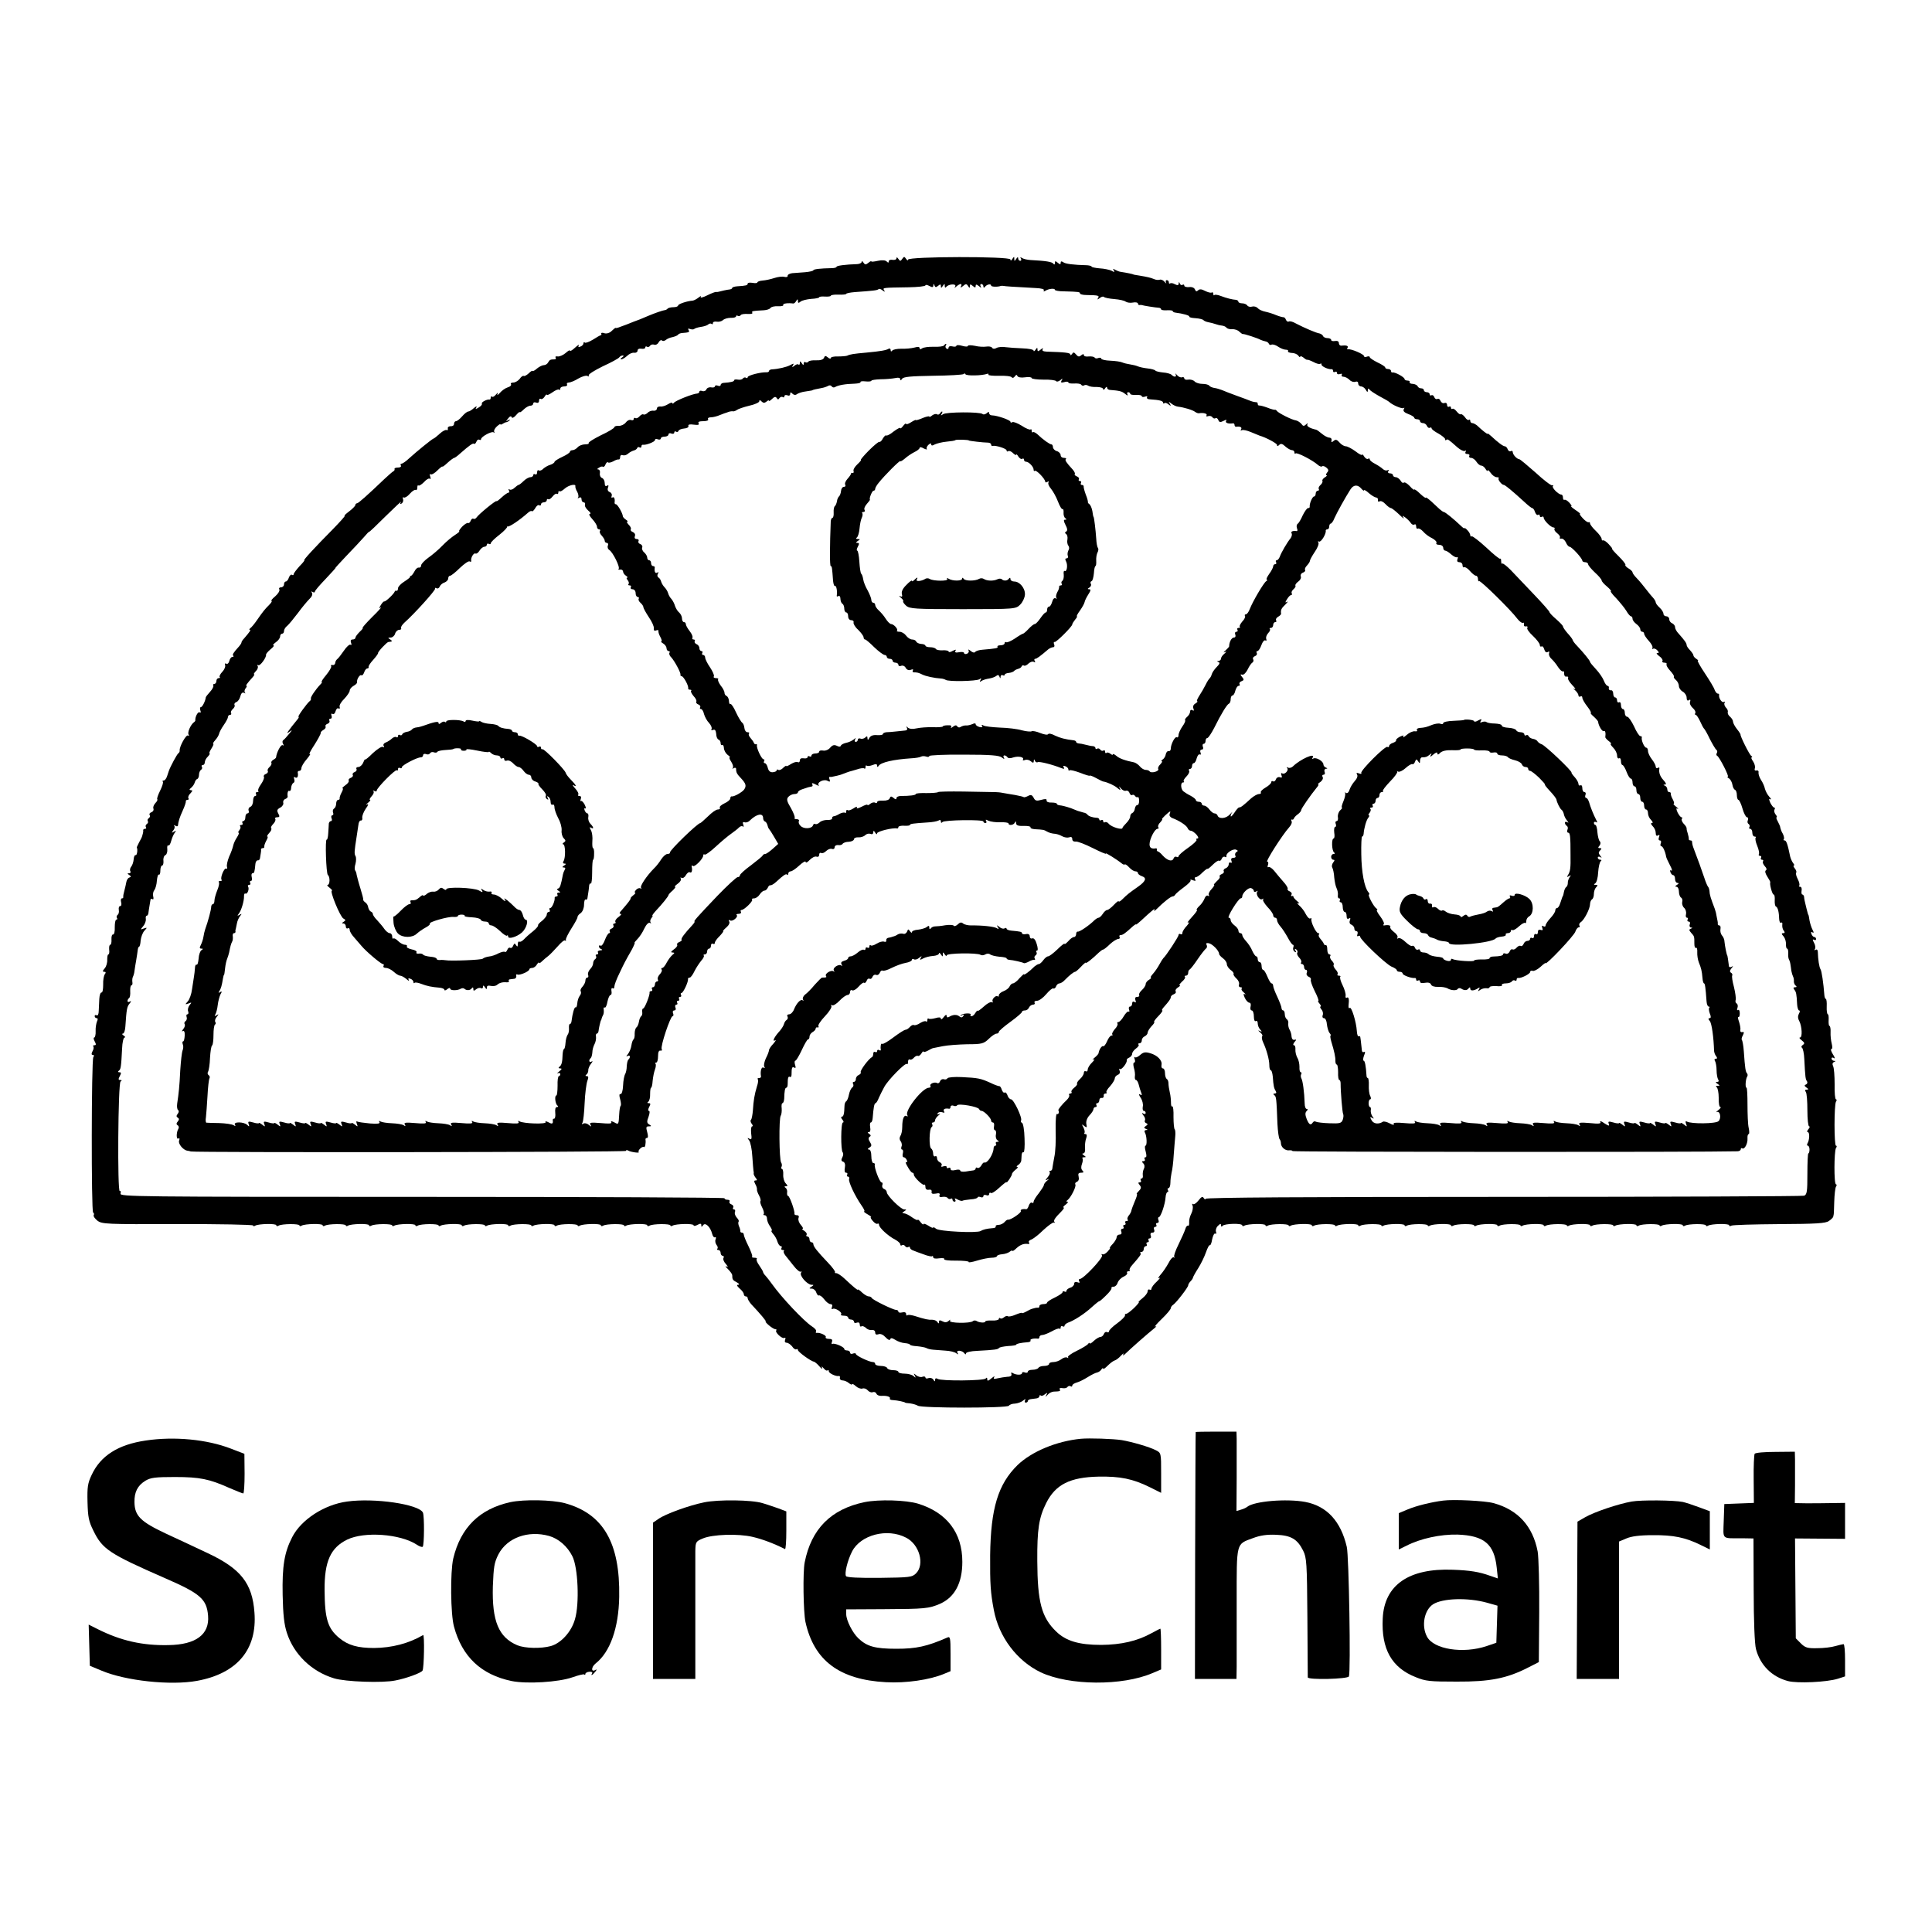 <?xml version="1.0" standalone="no"?>
<!DOCTYPE svg PUBLIC "-//W3C//DTD SVG 20010904//EN"
 "http://www.w3.org/TR/2001/REC-SVG-20010904/DTD/svg10.dtd">
<svg version="1.0" xmlns="http://www.w3.org/2000/svg"
 width="1000pt" height="1000pt" viewBox="0 0 1000 1000"
 preserveAspectRatio="xMidYMid meet">
<g transform="translate(0,1000) scale(0.1,-0.1)"
fill="#000000" stroke="none">
<path d="M4640 8663 c0 -6 -9 -10 -20 -8 -11 2 -20 -1 -20 -8 0 -8 -3 -8 -11
0 -6 6 -23 8 -45 3 -19 -4 -34 -6 -34 -3 0 3 -7 0 -16 -8 -13 -10 -17 -10 -25
2 -5 8 -9 9 -9 4 0 -6 -10 -11 -22 -12 -63 -2 -108 -8 -108 -14 0 -4 -12 -7
-27 -7 -55 -1 -93 -5 -93 -11 0 -3 -19 -8 -43 -10 -23 -2 -53 -4 -67 -5 -14
-2 -24 -8 -23 -13 1 -6 -6 -9 -17 -6 -10 3 -34 0 -52 -6 -18 -6 -45 -12 -60
-13 -16 -1 -28 -6 -28 -10 0 -3 -11 -5 -25 -2 -14 2 -25 1 -25 -4 0 -9 -8 -11
-55 -14 -14 -1 -25 -5 -25 -8 0 -4 -6 -7 -12 -8 -13 -1 -48 -9 -58 -12 -3 -1
-9 -2 -13 -1 -4 1 -25 -7 -47 -18 -22 -11 -37 -14 -33 -8 4 7 -1 5 -11 -3 -10
-8 -24 -15 -30 -16 -31 -2 -76 -18 -76 -25 0 -5 -11 -9 -23 -9 -13 0 -27 -3
-31 -7 -4 -5 -11 -8 -14 -8 -11 -1 -54 -16 -87 -30 -27 -12 -62 -26 -75 -30
-3 -1 -18 -7 -35 -14 -45 -17 -55 -21 -58 -18 -2 1 -11 -6 -21 -16 -11 -11
-26 -15 -37 -12 -11 4 -18 3 -17 -2 2 -4 1 -8 -2 -8 -3 0 -21 -10 -41 -23 -20
-12 -39 -19 -42 -15 -4 3 -7 2 -7 -4 0 -6 -7 -14 -16 -17 -10 -4 -13 -2 -8 7
4 6 -5 1 -19 -12 -15 -14 -27 -21 -27 -16 0 5 -10 -1 -22 -12 -13 -11 -31 -19
-41 -18 -9 2 -15 -1 -11 -6 3 -5 0 -9 -5 -9 -22 0 -26 -2 -34 -16 -4 -8 -14
-14 -22 -14 -8 0 -24 -8 -35 -17 -11 -10 -22 -16 -24 -13 -1 3 -10 -3 -20 -13
-10 -9 -21 -15 -25 -13 -4 3 -14 -4 -21 -15 -8 -10 -23 -19 -33 -19 -10 0 -16
-4 -12 -9 3 -5 -5 -13 -17 -16 -13 -4 -31 -17 -41 -29 -10 -11 -16 -14 -12 -6
4 10 2 9 -8 -2 -8 -10 -17 -15 -20 -11 -4 3 -7 1 -7 -5 0 -7 -3 -11 -7 -10
-13 2 -43 -14 -39 -21 3 -4 -4 -13 -16 -20 -16 -10 -19 -10 -12 1 4 7 -2 5
-13 -4 -11 -10 -24 -18 -29 -18 -6 0 -20 -11 -32 -25 -12 -14 -26 -25 -32 -25
-5 0 -10 -6 -10 -14 0 -8 -8 -13 -17 -12 -10 0 -17 -5 -15 -12 1 -8 -2 -11 -6
-8 -5 3 -21 -5 -35 -18 -14 -13 -30 -26 -35 -27 -10 -5 -81 -62 -124 -101 -17
-16 -34 -28 -40 -28 -5 0 -6 -4 -3 -10 3 -5 -3 -10 -14 -10 -12 0 -20 -3 -19
-7 2 -5 -1 -10 -7 -13 -5 -3 -26 -21 -46 -40 -87 -83 -134 -125 -141 -125 -4
0 -9 -4 -9 -10 -1 -5 -16 -20 -32 -32 -17 -13 -28 -23 -23 -23 4 0 -24 -31
-61 -69 -95 -96 -155 -161 -148 -161 3 0 -8 -14 -25 -31 -16 -18 -30 -36 -30
-41 0 -5 -4 -7 -9 -3 -5 3 -12 -4 -16 -15 -3 -11 -11 -20 -16 -20 -5 0 -9 -7
-9 -15 0 -8 -7 -15 -16 -15 -8 0 -12 -5 -8 -11 3 -6 -6 -22 -21 -35 -16 -13
-24 -24 -20 -24 5 0 0 -9 -11 -20 -23 -23 -33 -35 -64 -80 -13 -19 -29 -38
-35 -42 -5 -4 -6 -8 -2 -8 7 0 0 -10 -30 -45 -7 -7 -13 -16 -13 -20 0 -4 -6
-13 -12 -20 -31 -34 -36 -43 -31 -49 4 -3 2 -6 -4 -6 -6 0 -13 -9 -16 -21 -3
-12 -10 -18 -16 -14 -6 3 -9 0 -6 -7 3 -8 -3 -23 -14 -35 -11 -11 -17 -24 -14
-27 4 -3 1 -6 -5 -6 -7 0 -12 -7 -12 -15 0 -8 -5 -15 -11 -15 -5 0 -8 -4 -5
-8 3 -5 -5 -20 -17 -33 -12 -13 -22 -26 -22 -29 -2 -19 -18 -50 -25 -50 -5 0
-6 -7 -3 -17 4 -10 2 -14 -4 -10 -9 5 -24 -25 -22 -42 0 -2 -3 -7 -8 -10 -16
-12 -34 -52 -27 -63 4 -6 3 -8 -3 -5 -10 6 -45 -58 -43 -77 1 -5 -2 -12 -7
-15 -7 -5 -41 -68 -49 -91 -1 -3 -5 -15 -9 -27 -4 -13 -12 -23 -18 -23 -6 0
-8 -3 -4 -6 3 -4 -3 -24 -14 -46 -11 -22 -18 -42 -15 -45 3 -3 -2 -12 -10 -20
-8 -9 -13 -21 -10 -28 3 -8 -2 -16 -10 -19 -9 -3 -13 -10 -9 -15 3 -5 1 -12
-5 -16 -6 -4 -8 -10 -5 -15 3 -5 1 -11 -5 -15 -6 -4 -8 -11 -5 -16 4 -5 1 -9
-4 -9 -6 0 -10 -3 -10 -7 1 -5 0 -11 -1 -15 -1 -5 -3 -11 -4 -15 -1 -5 -8 -19
-16 -33 -7 -14 -13 -26 -12 -27 6 -9 1 -43 -6 -39 -4 2 -9 -7 -10 -21 -1 -14
-7 -32 -13 -39 -6 -7 -8 -18 -4 -24 3 -5 0 -10 -7 -10 -10 0 -10 -2 1 -9 10
-7 11 -9 1 -13 -8 -2 -14 -13 -16 -23 -2 -10 -6 -30 -10 -44 -4 -14 -7 -29 -6
-33 1 -5 -2 -8 -7 -8 -5 0 -7 -9 -4 -20 3 -11 1 -20 -5 -20 -6 0 -9 -9 -7 -20
2 -11 -1 -22 -6 -25 -5 -4 -7 -11 -4 -16 4 -5 2 -9 -3 -9 -5 0 -8 -18 -8 -39
1 -22 -3 -39 -9 -38 -5 1 -9 -10 -8 -25 1 -16 -2 -28 -6 -28 -5 0 -7 -11 -6
-25 2 -14 0 -25 -4 -25 -4 0 -6 -12 -6 -27 1 -16 -5 -36 -13 -45 -12 -14 -12
-18 -2 -18 8 0 9 -4 3 -12 -6 -7 -10 -32 -9 -55 0 -23 -3 -41 -8 -40 -6 1 -11
-14 -12 -33 -1 -19 -2 -48 -3 -63 0 -16 -5 -26 -11 -22 -5 3 -10 1 -10 -4 0
-6 5 -11 10 -11 7 0 7 -7 2 -17 -4 -10 -8 -33 -7 -50 1 -18 -3 -33 -7 -33 -5
0 -4 -9 2 -20 8 -15 8 -20 -1 -20 -7 0 -9 -3 -6 -6 3 -4 2 -15 -4 -25 -7 -13
-6 -19 1 -19 7 0 8 -5 3 -12 -10 -17 -11 -798 -1 -804 5 -3 6 -9 3 -14 -3 -5
6 -17 19 -28 24 -18 44 -19 415 -18 215 1 391 -3 391 -7 0 -5 5 -5 11 -1 17
10 109 12 109 2 0 -5 5 -6 12 -2 16 10 108 11 108 1 0 -4 5 -5 11 -1 17 10
109 12 109 2 0 -5 5 -6 12 -2 16 10 108 11 108 1 0 -4 5 -5 11 -1 17 10 109
12 109 2 0 -5 5 -6 12 -2 16 10 108 11 108 1 0 -4 5 -5 11 -1 17 10 109 12
109 2 0 -5 5 -6 12 -2 16 10 108 11 108 1 0 -4 5 -5 11 -1 17 10 109 12 109 2
0 -5 5 -6 12 -2 16 10 108 11 108 1 0 -4 5 -5 11 -1 17 10 109 12 109 2 0 -5
5 -6 12 -2 16 10 108 11 108 1 0 -4 5 -5 11 -1 17 10 109 12 109 2 0 -5 5 -6
12 -2 16 10 108 11 108 1 0 -4 5 -5 11 -1 17 10 109 12 109 2 0 -5 5 -6 12 -2
16 10 108 11 108 1 0 -4 5 -5 11 -1 17 10 109 12 109 2 0 -5 5 -6 12 -2 16 10
108 11 108 1 0 -4 5 -5 11 -1 17 10 109 12 109 2 0 -5 9 -4 20 2 15 8 20 8 20
-2 0 -10 2 -10 9 0 11 17 38 -8 47 -44 3 -13 10 -21 15 -18 5 3 6 -2 3 -11 -4
-8 -1 -21 5 -29 6 -7 8 -16 4 -19 -3 -4 -1 -7 5 -7 7 0 12 -7 12 -15 0 -8 5
-15 11 -15 5 0 7 -5 4 -11 -4 -5 1 -20 12 -31 12 -15 13 -19 3 -13 -8 4 -5 -2
8 -14 12 -12 22 -26 22 -31 0 -22 2 -26 23 -37 13 -7 16 -12 8 -13 -10 0 -7
-6 7 -19 12 -10 22 -23 22 -30 0 -6 5 -11 10 -11 6 0 10 -4 10 -10 0 -5 8 -18
17 -29 48 -51 82 -91 76 -91 -3 0 4 -9 17 -20 13 -11 28 -20 33 -20 6 0 8 -3
5 -6 -9 -9 31 -46 42 -39 6 3 7 -1 4 -9 -4 -10 -1 -16 8 -16 7 0 20 -9 28 -19
7 -11 17 -18 22 -15 4 3 8 1 8 -4 0 -9 67 -58 83 -60 4 -1 17 -11 28 -24 11
-13 18 -16 14 -8 -4 10 -2 9 8 -2 8 -10 17 -15 20 -11 4 3 7 1 7 -5 0 -10 38
-28 52 -24 5 1 7 -4 5 -11 -1 -6 5 -12 14 -12 9 0 24 -6 33 -14 9 -7 16 -10
16 -6 0 5 9 0 20 -10 10 -9 26 -15 34 -12 8 3 20 -1 27 -9 7 -8 18 -13 26 -10
8 3 16 0 19 -7 3 -8 15 -13 27 -12 27 2 48 -5 43 -14 -3 -4 5 -8 17 -8 22 -1
62 -10 62 -13 0 -1 12 -3 26 -4 14 -2 32 -7 40 -12 20 -13 462 -13 471 0 4 6
18 11 32 11 13 1 33 8 42 16 11 9 15 9 10 2 -4 -7 -2 -13 3 -13 6 0 11 4 11 8
0 5 7 9 15 10 8 1 22 3 30 4 8 1 15 6 15 11 0 6 3 7 7 4 3 -4 13 -1 21 6 13
10 15 9 8 -3 -6 -13 -6 -13 6 0 7 9 21 16 31 17 34 1 38 3 32 12 -3 6 3 8 15
6 11 -2 22 1 25 6 4 5 11 7 16 4 5 -4 9 -2 9 3 0 6 10 12 23 16 12 3 38 16 57
28 19 12 41 23 49 24 8 2 18 9 22 16 5 7 9 9 9 4 0 -5 10 2 23 15 13 13 29 25
36 27 8 2 22 13 33 25 11 12 16 15 12 7 -4 -9 2 -6 13 5 21 21 114 103 148
130 11 9 13 13 5 9 -8 -4 6 13 33 39 26 25 47 50 47 56 0 5 6 14 13 18 16 11
77 90 77 100 0 5 6 15 13 22 6 6 12 15 12 19 1 4 12 25 27 48 14 22 32 59 40
82 8 23 17 40 20 37 3 -3 9 10 12 30 4 19 11 33 16 30 6 -3 7 1 4 9 -3 9 1 23
10 31 12 12 16 13 16 3 0 -8 3 -9 8 -3 9 12 102 15 102 2 0 -4 5 -5 11 -1 17
10 109 12 109 2 0 -5 5 -6 12 -2 16 10 108 11 108 1 0 -4 5 -5 11 -1 17 10
109 12 109 2 0 -5 5 -6 12 -2 16 10 108 11 108 1 0 -4 5 -5 11 -1 17 10 109
12 109 2 0 -5 5 -6 12 -2 16 10 108 11 108 1 0 -4 5 -5 11 -1 17 10 109 12
109 2 0 -5 5 -6 12 -2 16 10 108 11 108 1 0 -4 5 -5 11 -1 17 10 109 12 109 2
0 -5 5 -6 12 -2 16 10 108 11 108 1 0 -4 5 -5 11 -1 17 10 109 12 109 2 0 -5
5 -6 12 -2 16 10 108 11 108 1 0 -4 5 -5 11 -1 17 10 109 12 109 2 0 -5 5 -6
12 -2 16 10 108 11 108 1 0 -4 5 -5 11 -1 17 10 109 12 109 2 0 -5 5 -6 12 -2
16 10 108 11 108 1 0 -4 5 -5 11 -1 17 10 109 12 109 2 0 -5 5 -6 12 -2 16 10
108 11 108 1 0 -4 5 -5 11 -1 17 10 109 12 109 2 0 -5 5 -6 12 -2 16 10 108
11 108 1 0 -4 5 -5 11 -1 17 10 109 12 109 2 0 -5 5 -6 11 -2 7 4 118 7 248 8
192 1 240 4 257 16 12 8 22 18 23 23 0 4 2 8 2 10 1 1 2 31 3 67 1 36 5 71 9
78 5 6 4 12 0 12 -11 0 -10 171 0 188 5 6 5 12 0 12 -10 0 -10 211 0 228 5 6
4 12 0 12 -5 0 -8 35 -7 78 0 42 -3 85 -8 94 -5 10 -3 18 5 21 9 4 9 6 0 6 -7
1 -13 6 -13 12 0 6 6 7 13 2 6 -4 4 5 -6 20 -9 15 -13 27 -8 27 6 0 6 11 2 28
-4 15 -7 42 -6 60 1 17 -2 32 -6 32 -3 0 -5 14 -4 30 1 17 -1 30 -4 30 -4 0
-7 18 -6 40 1 22 -1 40 -5 40 -3 0 -6 8 -7 18 -5 65 -14 126 -20 135 -7 11
-13 51 -14 90 0 10 -5 15 -11 11 -7 -4 -8 -2 -4 4 4 6 2 21 -5 33 -8 15 -8 19
0 15 6 -4 11 -2 11 3 0 6 -4 11 -9 11 -5 0 -12 7 -15 16 -4 9 -2 13 5 8 8 -4
8 -1 1 13 -6 11 -13 33 -16 49 -2 16 -5 29 -6 29 -1 0 -3 7 -5 15 -2 8 -7 26
-10 40 -4 14 -7 31 -7 38 -1 6 -5 12 -9 12 -4 0 -6 9 -4 20 2 11 -1 20 -7 20
-6 0 -9 3 -5 6 3 4 0 19 -8 34 -8 15 -11 30 -8 33 3 4 0 13 -7 22 -7 8 -9 15
-5 15 4 0 2 6 -4 13 -6 8 -12 22 -15 33 -13 64 -20 84 -29 84 -6 0 -7 3 -4 6
3 4 1 16 -5 28 -7 11 -12 26 -13 31 0 6 -6 20 -13 33 -7 12 -10 22 -6 22 3 0
1 7 -6 15 -6 8 -9 19 -5 25 3 5 3 10 -2 10 -4 0 -13 11 -20 25 -8 19 -8 23 0
18 7 -3 4 3 -6 14 -10 11 -19 30 -22 41 -2 11 -11 32 -20 45 -9 14 -14 31 -13
38 2 8 -3 13 -11 11 -8 -2 -11 3 -8 11 3 8 -1 24 -9 36 -8 11 -12 21 -7 21 4
0 3 4 -3 8 -10 7 -58 104 -55 110 1 1 -7 14 -19 29 -11 14 -20 31 -20 38 0 7
-7 18 -15 25 -9 7 -14 18 -12 24 2 6 -2 17 -10 24 -7 8 -10 18 -7 24 4 6 2 8
-3 5 -10 -7 -28 20 -25 36 1 4 -2 7 -7 7 -5 0 -12 9 -16 19 -3 11 -26 49 -50
85 -24 36 -41 66 -37 66 4 0 0 5 -8 10 -8 5 -15 13 -15 18 0 5 -8 16 -17 26
-10 10 -18 22 -18 27 0 10 -10 24 -42 60 -10 10 -18 25 -18 33 0 8 -7 16 -15
20 -8 3 -15 12 -15 21 0 8 -7 15 -15 15 -8 0 -15 6 -15 13 0 8 -9 22 -20 32
-11 10 -20 22 -20 27 0 5 -6 15 -12 22 -7 7 -24 28 -38 46 -14 18 -35 44 -47
56 -13 13 -23 27 -23 31 0 5 -9 14 -21 21 -12 7 -19 16 -16 18 3 3 -13 23 -35
45 -22 21 -37 39 -34 39 3 0 -5 10 -17 23 -12 13 -25 22 -29 20 -5 -2 -8 1 -8
8 0 6 -13 25 -30 41 -16 15 -30 33 -30 39 0 5 -3 8 -7 6 -5 -2 -18 7 -30 20
-12 13 -19 23 -15 23 4 0 -6 9 -23 20 -16 11 -27 20 -22 20 4 0 -1 8 -10 18
-10 11 -21 17 -25 15 -5 -2 -8 3 -8 11 0 9 -4 16 -8 16 -16 0 -52 37 -44 44 4
4 2 6 -4 4 -6 -2 -45 28 -86 66 -42 37 -80 69 -84 69 -13 1 -34 24 -34 37 0 6
-5 8 -10 5 -6 -3 -13 1 -16 9 -3 9 -10 16 -15 16 -9 0 -37 21 -71 53 -10 9
-18 15 -18 12 0 -5 -29 18 -55 43 -8 6 -18 12 -24 12 -6 0 -11 5 -11 12 0 6
-3 8 -7 5 -3 -4 -13 2 -20 13 -8 11 -18 18 -22 16 -4 -3 -13 4 -21 14 -8 10
-17 17 -22 14 -4 -3 -8 0 -8 6 0 6 -4 8 -10 5 -5 -3 -10 1 -10 9 0 9 -6 13
-14 10 -7 -3 -16 2 -20 11 -3 9 -10 13 -16 10 -6 -3 -13 1 -16 9 -3 9 -10 13
-15 10 -5 -3 -9 0 -9 5 0 6 -7 11 -15 11 -8 0 -15 5 -15 10 0 6 -6 10 -14 10
-8 0 -16 5 -18 10 -2 6 -13 12 -25 13 -12 0 -19 5 -17 9 3 4 -2 8 -10 8 -9 0
-16 4 -16 8 0 10 -50 37 -62 34 -5 -1 -8 2 -8 8 0 5 -7 10 -15 10 -8 0 -15 3
-15 8 0 4 -18 16 -40 26 -22 11 -40 23 -40 27 0 5 -7 6 -15 3 -8 -4 -15 -2
-15 3 0 10 -69 39 -83 35 -5 -1 -6 2 -2 8 6 10 -7 14 -32 11 -7 -1 -13 5 -13
13 0 9 -7 13 -20 11 -11 -2 -20 0 -20 6 0 5 -9 9 -19 9 -11 0 -21 5 -23 11 -2
5 -10 11 -18 13 -16 2 -79 29 -123 52 -15 9 -31 13 -36 10 -5 -3 -12 1 -15 9
-3 8 -9 14 -13 13 -4 0 -21 4 -38 11 -16 7 -42 15 -57 18 -15 3 -32 11 -38 18
-6 7 -19 11 -29 8 -10 -3 -22 0 -25 6 -4 6 -16 11 -27 11 -10 0 -19 4 -19 8 0
5 -6 9 -12 10 -19 1 -50 9 -79 20 -15 6 -30 8 -33 5 -3 -4 -6 -1 -6 6 0 7 -4
10 -8 7 -5 -3 -20 1 -34 8 -19 10 -29 11 -37 3 -7 -7 -12 -6 -16 5 -4 9 -16
14 -31 12 -13 -1 -24 2 -24 7 0 6 -4 8 -9 5 -5 -4 -12 0 -14 6 -4 10 -6 10 -6
0 -1 -9 -6 -10 -20 -3 -10 6 -21 7 -25 4 -3 -3 -6 -1 -6 5 0 7 -5 12 -11 12
-5 0 -7 -6 -4 -12 4 -7 1 -6 -7 3 -7 9 -19 14 -26 11 -7 -2 -20 -1 -30 4 -18
7 -29 10 -77 18 -16 2 -30 5 -30 6 0 1 -31 8 -65 13 -8 1 -21 7 -29 11 -10 7
-12 5 -6 -3 6 -10 3 -11 -12 -2 -11 5 -39 11 -61 12 -23 2 -42 6 -42 9 0 3
-10 6 -22 7 -73 2 -114 7 -125 16 -9 6 -13 5 -13 -3 0 -10 -3 -10 -15 0 -12
10 -15 10 -15 -1 0 -9 -3 -10 -8 -4 -6 10 -40 15 -117 19 -16 1 -36 5 -44 10
-10 6 -12 6 -7 -2 4 -7 2 -12 -3 -12 -6 0 -11 6 -11 13 0 8 -4 7 -10 -3 -9
-13 -10 -13 -10 0 0 13 -1 13 -10 0 -6 -10 -10 -11 -10 -3 0 17 -530 16 -530
-1 0 -6 -5 -4 -10 4 -9 13 -11 13 -20 0 -9 -13 -11 -13 -20 0 -6 9 -10 10 -10
3z m191 -141 c0 11 2 11 6 0 4 -10 8 -10 19 -1 11 9 14 8 14 -2 0 -11 2 -11
10 1 9 13 10 13 10 0 0 -9 3 -11 8 -5 11 15 55 18 46 2 -6 -9 -4 -9 7 1 7 6
17 12 22 12 4 0 5 -6 1 -12 -5 -8 -1 -8 10 1 15 13 19 13 27 0 7 -11 9 -11 9
0 0 11 3 11 15 1 12 -10 15 -10 15 0 0 9 4 9 17 -1 11 -10 14 -10 9 -1 -4 6
-2 12 3 12 6 0 11 -6 11 -12 0 -8 3 -9 8 -3 9 13 32 18 32 7 0 -7 34 -8 50 -2
3 1 10 1 15 0 9 -2 40 -4 167 -11 28 -1 45 -6 41 -12 -4 -6 -1 -7 8 -2 17 11
49 14 49 5 0 -4 21 -8 48 -8 76 -2 82 -3 82 -11 0 -4 15 -8 33 -8 63 -1 68 -3
61 -15 -6 -10 -5 -10 8 -1 8 7 18 10 22 6 3 -4 28 -9 54 -11 26 -2 52 -8 58
-13 7 -5 24 -8 38 -5 14 3 26 0 26 -5 0 -5 3 -8 8 -8 4 1 9 1 12 0 7 -3 71
-13 88 -14 6 0 12 -4 12 -8 0 -4 14 -6 30 -5 17 1 30 -1 30 -4 0 -4 6 -7 13
-8 40 -5 76 -15 73 -21 -2 -3 12 -7 32 -8 19 -1 38 -6 41 -10 3 -4 15 -9 26
-11 11 -2 27 -6 35 -9 8 -3 23 -7 33 -8 11 -1 22 -6 25 -11 4 -5 17 -9 30 -8
13 1 30 -5 37 -13 8 -7 16 -13 17 -12 4 3 80 -22 93 -30 6 -3 17 -6 25 -8 8
-1 16 -7 18 -13 2 -5 8 -7 13 -4 6 3 21 -1 34 -10 13 -9 31 -16 40 -16 9 0 14
-3 12 -7 -3 -5 6 -9 20 -10 14 0 29 -7 34 -15 5 -7 9 -9 9 -4 0 5 7 2 17 -5 9
-8 18 -13 20 -11 2 1 16 -4 32 -12 16 -9 31 -12 35 -9 3 4 6 2 6 -4 0 -10 36
-26 53 -24 4 1 7 -4 7 -10 0 -5 5 -7 10 -4 6 3 10 1 10 -5 0 -7 7 -9 16 -6 8
3 12 2 9 -4 -3 -6 1 -10 9 -10 8 0 22 -7 31 -16 8 -9 22 -13 30 -10 9 3 15 0
15 -9 0 -8 7 -15 15 -15 7 0 19 -8 24 -17 8 -14 10 -15 11 -3 0 10 3 11 8 4 4
-6 27 -21 52 -35 25 -13 47 -26 50 -29 16 -16 68 -38 75 -32 5 4 5 1 1 -6 -5
-9 2 -17 23 -25 17 -6 31 -15 31 -19 0 -4 7 -8 15 -8 8 0 15 -4 15 -10 0 -5 7
-10 15 -10 9 0 18 -7 21 -15 4 -8 10 -12 15 -9 5 3 9 1 9 -3 0 -5 16 -17 35
-27 19 -11 35 -24 35 -29 0 -6 3 -8 6 -4 6 6 10 4 57 -38 16 -14 33 -22 39
-19 7 4 8 2 4 -4 -4 -7 -1 -12 9 -12 9 0 13 -4 10 -10 -3 -5 1 -10 9 -10 9 0
21 -9 28 -20 7 -11 18 -20 25 -20 7 0 17 -8 22 -17 6 -10 11 -14 11 -8 0 5 7
-1 16 -13 8 -12 22 -22 31 -22 9 0 14 -3 10 -6 -6 -6 16 -34 27 -34 6 0 45
-32 105 -87 19 -18 38 -33 42 -33 4 0 11 -9 14 -20 4 -11 11 -18 16 -15 5 4 9
1 9 -5 0 -6 5 -8 10 -5 6 3 10 1 10 -4 0 -14 37 -51 51 -51 5 0 8 -4 5 -8 -3
-5 4 -14 14 -22 10 -8 17 -17 14 -22 -3 -5 0 -7 7 -6 7 2 18 -7 24 -19 5 -13
14 -23 19 -23 11 0 66 -60 66 -72 0 -4 7 -8 15 -8 8 0 15 -5 15 -10 0 -6 16
-25 35 -43 19 -17 35 -36 35 -41 0 -5 12 -19 28 -32 15 -13 24 -24 20 -24 -5
0 8 -17 28 -37 19 -21 43 -50 52 -65 9 -16 20 -28 24 -28 4 0 8 -6 8 -13 0 -7
9 -19 20 -27 11 -8 20 -20 20 -27 0 -7 5 -13 10 -13 6 0 10 -5 10 -10 0 -6 11
-23 24 -37 14 -15 22 -31 19 -36 -3 -6 -2 -8 3 -5 5 3 15 0 22 -8 10 -11 10
-14 0 -14 -7 0 -2 -7 10 -16 12 -8 20 -20 17 -25 -4 -5 1 -9 10 -9 9 0 14 -4
11 -8 -3 -5 6 -20 19 -34 13 -14 22 -28 19 -31 -2 -2 2 -10 11 -17 8 -7 15
-21 15 -31 0 -10 9 -23 20 -29 11 -6 20 -20 20 -31 0 -13 4 -18 12 -13 7 5 9
2 6 -8 -4 -8 2 -22 13 -32 11 -9 17 -21 14 -26 -3 -6 -3 -10 2 -10 4 0 14 -15
22 -32 8 -18 17 -35 20 -38 4 -3 18 -27 31 -55 14 -27 29 -53 34 -56 5 -4 6
-11 2 -17 -3 -6 -3 -12 2 -14 11 -5 64 -108 55 -108 -5 0 -2 -4 6 -9 8 -5 16
-20 18 -33 2 -13 8 -24 13 -26 6 -2 10 -15 10 -28 0 -13 4 -24 8 -24 4 0 14
-20 21 -45 7 -25 18 -45 23 -45 6 0 8 -7 5 -15 -4 -8 -2 -17 4 -20 5 -4 7 -11
4 -16 -4 -5 -1 -9 4 -9 6 0 11 -9 11 -20 0 -11 5 -20 12 -20 6 0 9 -3 5 -6 -3
-4 0 -22 8 -41 8 -19 12 -39 9 -44 -3 -5 0 -9 6 -9 6 0 8 -4 5 -10 -3 -5 -1
-10 5 -10 6 0 9 -4 5 -9 -3 -5 2 -16 10 -25 9 -9 11 -17 5 -21 -6 -4 -3 -16 8
-33 9 -14 16 -27 15 -29 -5 -7 10 -63 17 -63 5 0 7 -13 6 -30 -1 -16 2 -31 6
-32 10 -4 16 -28 17 -66 1 -13 5 -21 10 -18 5 4 8 -2 6 -11 -1 -10 2 -24 8
-30 6 -9 6 -13 -3 -13 -10 0 -10 -4 2 -17 8 -10 13 -28 12 -40 0 -13 2 -23 6
-23 4 0 6 -10 6 -22 -1 -13 0 -27 3 -33 3 -5 7 -17 8 -25 1 -8 4 -24 5 -35 2
-11 6 -24 9 -30 3 -5 5 -17 4 -25 0 -8 4 -18 10 -22 6 -5 5 -8 -4 -8 -9 0 -10
-4 -4 -12 10 -13 12 -20 15 -78 1 -16 6 -30 10 -30 5 0 5 -8 -1 -17 -6 -12 -6
-24 2 -38 14 -27 17 -85 4 -85 -6 0 -2 -7 9 -15 15 -12 16 -16 5 -24 -7 -4 -9
-11 -4 -14 5 -3 11 -30 12 -59 5 -96 6 -103 14 -115 4 -6 1 -14 -5 -16 -10 -4
-9 -8 2 -16 12 -8 12 -11 1 -11 -9 0 -10 -4 -4 -12 5 -7 8 -50 8 -95 0 -46 4
-83 9 -83 5 0 3 -7 -4 -15 -7 -8 -8 -15 -3 -15 11 0 9 -42 -2 -59 -3 -6 -2
-11 2 -11 5 0 9 -9 9 -20 0 -11 -3 -20 -6 -20 -3 0 -5 -48 -5 -106 0 -91 -2
-107 -17 -113 -9 -3 -710 -6 -1557 -6 -1022 0 -1541 -3 -1541 -10 0 -5 -4 -4
-9 3 -6 11 -13 8 -28 -12 -11 -14 -24 -22 -28 -18 -5 4 -6 0 -2 -9 3 -9 0 -27
-7 -41 -7 -13 -12 -33 -11 -45 1 -12 -2 -20 -6 -17 -4 2 -11 -6 -14 -18 -4
-13 -20 -48 -35 -79 -16 -32 -26 -61 -22 -65 4 -5 3 -6 -2 -2 -5 4 -18 -9 -28
-30 -11 -20 -30 -48 -42 -61 -11 -13 -14 -21 -6 -16 8 5 3 -3 -12 -18 -16 -14
-28 -31 -28 -37 0 -6 -4 -8 -10 -5 -5 3 -10 -1 -10 -9 0 -8 -12 -24 -26 -35
-15 -12 -24 -21 -20 -21 4 0 -7 -13 -24 -30 -17 -16 -35 -30 -40 -30 -6 0 -9
-4 -7 -9 1 -5 -17 -23 -40 -40 -24 -17 -43 -36 -43 -42 0 -5 -5 -7 -10 -4 -6
3 -13 -1 -16 -9 -3 -9 -12 -16 -18 -16 -7 0 -22 -9 -34 -20 -12 -12 -22 -17
-22 -13 0 4 -4 3 -8 -3 -4 -6 -30 -22 -59 -36 -29 -14 -49 -29 -45 -33 4 -5 2
-5 -4 -2 -6 4 -20 0 -30 -8 -10 -8 -29 -15 -41 -15 -13 0 -23 -4 -23 -10 0 -5
-11 -10 -24 -10 -14 0 -28 -4 -31 -10 -3 -5 -17 -10 -31 -10 -13 0 -24 -4 -24
-10 0 -5 -7 -7 -15 -4 -8 4 -15 2 -15 -3 0 -11 -30 -11 -48 0 -7 5 -10 3 -7
-5 3 -8 -4 -14 -20 -14 -14 -1 -37 -5 -51 -8 -19 -5 -24 -4 -18 6 4 7 -2 4
-14 -6 -17 -14 -22 -16 -22 -5 0 9 -3 10 -8 4 -8 -12 -231 -14 -249 -2 -8 5
-13 3 -13 -5 0 -10 -2 -10 -9 1 -5 8 -16 11 -25 8 -9 -4 -16 -2 -16 3 0 5 -7
7 -15 4 -8 -4 -23 0 -32 7 -14 12 -16 12 -8 -1 6 -12 5 -13 -6 -3 -7 7 -28 13
-46 13 -18 0 -33 4 -33 9 0 5 -12 9 -27 9 -15 0 -29 5 -31 11 -2 6 -17 11 -33
11 -16 0 -29 5 -29 10 0 6 -5 10 -12 10 -18 0 -88 33 -88 42 0 4 -7 5 -15 2
-8 -4 -15 -1 -15 5 0 6 -7 11 -15 11 -8 0 -15 3 -15 8 0 10 -51 32 -61 26 -5
-3 -6 2 -3 10 4 12 0 16 -16 16 -11 0 -19 4 -16 9 6 8 -30 25 -47 22 -5 -1 -6
3 -3 8 3 5 -7 17 -22 26 -42 28 -155 147 -207 220 -11 16 -26 34 -32 41 -7 7
-13 16 -13 19 0 4 -9 19 -20 35 -11 15 -17 30 -13 34 3 3 -2 6 -12 6 -10 0
-16 3 -12 6 3 3 -6 27 -19 54 -13 26 -24 53 -24 59 0 6 -4 11 -10 11 -5 0 -9
3 -8 8 0 4 -2 15 -7 25 -4 10 -5 20 -2 24 3 3 -1 12 -9 20 -8 9 -13 22 -10 29
3 8 1 14 -5 14 -6 0 -7 5 -4 10 3 6 -1 13 -9 16 -9 3 -13 10 -10 15 3 5 -2 9
-10 9 -9 0 -16 3 -16 8 0 4 -704 7 -1566 7 -1487 0 -1565 1 -1560 17 2 10 1
16 -4 13 -13 -8 -9 559 4 567 8 5 7 8 -2 8 -10 0 -10 5 -2 20 8 15 8 20 -2 20
-8 0 -9 3 -3 8 10 7 12 17 17 115 1 31 7 57 13 57 5 0 3 5 -5 10 -8 5 -10 10
-4 10 6 0 12 17 13 38 6 89 8 101 22 118 9 11 9 15 1 10 -6 -4 -12 -3 -12 3 0
5 4 12 8 15 5 3 7 19 6 35 -1 17 2 31 6 31 5 0 7 8 5 18 -1 9 0 21 3 26 3 6 7
19 8 30 2 12 5 37 9 56 3 19 7 43 8 53 1 9 4 17 7 17 3 0 7 14 8 32 2 18 10
40 19 50 16 18 16 18 -3 12 -18 -7 -18 -6 -3 12 9 10 15 27 14 37 -2 9 0 17 4
17 4 0 8 6 9 13 1 10 3 22 11 70 0 5 5 6 10 3 5 -4 7 3 4 14 -3 11 0 26 6 33
6 8 12 30 13 49 2 20 6 34 11 31 4 -2 7 7 7 21 0 14 4 26 9 26 5 0 8 11 7 24
-2 14 3 27 10 30 7 3 11 16 10 30 -2 14 1 23 5 20 5 -3 11 8 15 23 4 15 12 34
18 42 9 12 8 13 -4 6 -12 -7 -13 -6 -3 7 7 8 9 19 5 23 -4 5 -1 5 6 1 6 -4 12
-4 13 1 2 20 8 41 25 78 10 22 17 43 16 48 -1 4 3 7 9 7 5 0 8 4 4 9 -3 5 2
17 11 25 11 12 12 16 2 16 -10 1 -9 4 2 13 8 7 16 19 18 27 2 8 8 17 13 18 5
2 9 12 9 22 0 10 5 22 10 25 6 4 8 11 5 16 -4 5 -1 9 4 9 6 0 11 6 11 14 0 8
7 22 16 30 8 9 12 16 9 16 -4 0 0 11 9 25 9 14 13 25 10 25 -4 0 1 9 10 19 10
11 18 25 20 33 1 7 12 28 24 45 12 17 22 36 22 42 0 6 5 11 11 11 5 0 8 4 5 9
-3 5 1 14 9 21 8 7 12 16 9 21 -3 5 1 12 9 15 9 3 18 17 21 30 4 16 11 22 19
18 7 -4 9 -4 5 1 -4 4 -3 14 3 22 6 7 8 13 5 13 -6 0 2 12 32 45 7 8 11 15 7
15 -4 0 1 7 9 16 9 8 13 20 10 26 -4 6 -3 8 3 5 9 -6 43 41 40 54 -1 4 9 16
23 28 14 11 21 20 15 21 -5 0 1 7 13 16 12 8 22 22 22 30 0 8 5 14 10 14 6 0
10 6 10 14 0 7 7 20 17 27 9 8 33 37 55 66 21 29 48 61 59 72 13 12 18 24 14
32 -5 8 -4 10 3 5 7 -4 12 -3 12 2 0 5 25 34 55 65 30 32 53 57 51 57 -2 0 24
28 57 63 34 35 74 78 90 96 15 18 27 30 27 28 0 -3 39 34 87 82 48 47 83 80
78 72 -6 -10 -4 -12 4 -7 7 5 10 15 7 23 -3 8 -1 11 4 8 5 -3 19 5 31 19 12
14 26 23 31 20 4 -3 8 3 8 12 0 10 3 15 6 11 3 -3 16 5 29 18 12 14 26 21 30
17 5 -4 5 1 2 11 -4 10 -3 16 2 12 6 -3 21 6 35 20 14 14 26 23 26 20 0 -3 12
6 27 20 15 14 31 25 34 25 3 0 17 10 31 23 49 43 66 55 72 50 3 -3 8 2 12 11
3 9 10 13 15 10 5 -3 9 -1 9 3 0 13 56 43 65 35 5 -4 6 -2 3 3 -3 6 3 18 14
28 10 9 18 14 18 11 0 -3 6 -2 13 3 6 4 15 8 19 8 3 0 10 4 15 9 5 6 2 6 -7 1
-13 -8 -13 -7 0 9 9 12 16 14 18 7 2 -7 12 -3 23 10 10 12 19 19 19 16 0 -4 9
2 20 13 11 11 27 20 35 20 8 0 15 5 15 11 0 6 7 9 15 5 9 -3 15 0 15 10 0 8 4
13 9 9 6 -3 14 3 20 12 6 10 11 14 11 10 0 -5 13 1 29 12 15 11 31 18 35 14 3
-3 6 -1 6 5 0 7 9 12 21 12 11 0 17 5 14 10 -3 6 1 10 9 10 8 0 31 9 50 21 19
11 41 17 47 13 7 -4 9 -3 6 3 -3 5 30 26 73 47 44 20 82 41 85 46 4 6 12 10
18 10 7 0 6 -4 -3 -10 -8 -5 -10 -10 -4 -10 5 0 19 8 30 18 11 11 27 18 37 16
9 -1 17 4 17 11 0 8 8 12 20 10 11 -2 20 1 20 6 0 6 4 8 9 4 5 -3 13 0 16 6 4
5 13 8 21 5 7 -3 18 2 23 12 5 9 13 14 17 10 4 -5 13 -3 20 2 6 6 22 13 35 15
12 3 25 8 28 12 3 5 12 8 19 9 39 3 43 5 36 16 -5 7 -2 9 8 5 9 -3 19 -3 22 1
4 3 19 8 34 10 14 2 32 7 38 13 6 5 14 6 17 2 4 -3 7 -1 7 5 0 6 9 9 20 7 11
-2 25 2 32 8 7 7 25 12 41 12 15 -1 27 3 27 8 0 4 4 6 9 2 5 -3 12 -1 15 4 3
5 19 7 36 6 16 -1 27 1 24 6 -5 9 0 10 59 13 16 1 31 6 35 12 4 6 21 10 39 9
18 -1 30 2 27 7 -4 7 26 11 52 7 4 0 11 5 15 13 7 11 9 11 9 -1 0 -10 3 -11
14 -2 7 6 32 12 55 14 22 1 41 5 41 8 0 4 14 5 30 4 17 -1 30 1 30 4 0 4 18 7
40 6 22 -1 40 1 40 4 0 3 19 7 43 9 97 7 117 9 124 15 3 4 13 1 21 -6 13 -9
14 -9 8 1 -8 13 -8 13 127 15 48 1 87 5 87 10 0 4 9 3 20 -3 15 -8 20 -8 21 2z"/>
<path d="M4886 8212 c-3 -5 -27 -8 -53 -7 -26 1 -54 -3 -60 -8 -9 -6 -13 -6
-13 1 0 7 -10 8 -27 3 -16 -4 -46 -7 -68 -6 -22 0 -43 -4 -47 -10 -5 -6 -8 -5
-8 3 0 7 -5 10 -10 7 -13 -8 -41 -13 -115 -20 -68 -6 -86 -9 -100 -16 -5 -2
-27 -4 -47 -4 -21 1 -38 -3 -38 -8 0 -5 -7 -4 -15 3 -12 10 -16 9 -20 -2 -4
-9 -18 -14 -41 -13 -19 1 -37 -2 -40 -7 -3 -4 -10 -6 -15 -3 -5 4 -9 0 -9 -7
0 -9 -3 -9 -10 2 -8 12 -10 12 -10 1 0 -8 -3 -11 -7 -8 -3 4 -13 1 -21 -6 -13
-10 -14 -9 -8 1 7 12 4 12 -14 2 -19 -10 -60 -20 -97 -22 -7 -1 -13 -5 -13 -9
0 -4 -6 -6 -12 -6 -28 2 -98 -16 -98 -25 0 -5 -4 -7 -9 -3 -5 3 -12 1 -16 -4
-3 -5 -14 -8 -25 -6 -11 2 -20 1 -20 -3 0 -7 -16 -11 -57 -14 -7 -1 -13 -6
-13 -11 0 -5 -7 -7 -15 -3 -8 3 -15 1 -15 -4 0 -5 -9 -7 -19 -5 -11 2 -22 -3
-25 -11 -3 -7 -12 -11 -21 -8 -8 3 -15 2 -15 -3 0 -5 -6 -10 -12 -10 -22 -1
-113 -37 -120 -48 -4 -5 -8 -6 -8 -1 0 4 -10 2 -22 -6 -13 -8 -31 -14 -40 -12
-10 1 -18 -4 -18 -11 0 -7 -8 -12 -17 -11 -10 2 -24 -3 -31 -11 -8 -7 -17 -11
-22 -8 -4 3 -13 -2 -20 -10 -7 -8 -16 -12 -21 -9 -5 3 -9 1 -9 -5 0 -6 -6 -8
-14 -5 -8 3 -20 -3 -27 -13 -8 -10 -24 -18 -36 -17 -13 1 -23 -3 -23 -7 0 -5
-31 -24 -70 -42 -38 -19 -67 -37 -63 -41 3 -3 -5 -6 -19 -6 -14 0 -31 -7 -38
-15 -7 -8 -19 -15 -26 -15 -8 0 -14 -4 -14 -8 0 -5 -18 -17 -40 -27 -22 -10
-40 -22 -40 -26 0 -4 -10 -11 -22 -15 -12 -3 -28 -13 -36 -20 -7 -8 -18 -12
-23 -9 -5 4 -9 -1 -9 -10 0 -9 -4 -13 -10 -10 -5 3 -10 1 -10 -4 0 -6 -7 -11
-15 -11 -8 0 -24 -9 -35 -20 -11 -11 -23 -20 -26 -20 -3 0 -12 -7 -21 -15 -8
-8 -19 -12 -25 -9 -7 4 -8 2 -4 -4 4 -7 3 -12 -2 -12 -5 0 -21 -11 -36 -25
-14 -13 -26 -22 -26 -19 0 8 -93 -68 -103 -84 -5 -7 -12 -10 -17 -7 -4 3 -11
-2 -14 -11 -3 -8 -9 -13 -13 -11 -5 2 -18 -6 -31 -19 -12 -13 -19 -24 -15 -24
4 0 -5 -8 -22 -19 -16 -10 -46 -35 -65 -55 -19 -20 -52 -48 -72 -62 -21 -15
-38 -33 -38 -40 0 -8 -5 -13 -12 -12 -6 2 -17 -7 -23 -20 -7 -13 -15 -23 -19
-23 -3 1 -5 -1 -3 -4 1 -3 -13 -14 -30 -25 -18 -11 -33 -27 -33 -35 0 -8 -3
-14 -7 -13 -5 2 -9 0 -10 -4 -4 -12 -47 -53 -54 -51 -3 1 -11 -7 -18 -19 -10
-16 -10 -19 0 -12 7 4 -12 -18 -44 -49 -31 -31 -54 -57 -50 -57 4 0 -3 -9 -15
-20 -12 -12 -22 -25 -22 -30 0 -6 -7 -10 -15 -10 -9 0 -12 -6 -8 -17 4 -9 2
-14 -3 -10 -5 3 -21 -11 -34 -31 -14 -20 -29 -40 -35 -44 -5 -4 -10 -13 -10
-20 -1 -7 -7 -12 -14 -10 -7 1 -10 -1 -7 -6 3 -5 -9 -25 -25 -45 -17 -20 -28
-37 -24 -37 4 0 0 -6 -7 -13 -24 -25 -51 -65 -49 -72 2 -4 -1 -11 -6 -14 -13
-10 -65 -81 -58 -81 3 0 1 -6 -4 -12 -50 -61 -64 -82 -46 -68 20 15 20 14 0
-10 -11 -14 -24 -28 -29 -31 -5 -4 -5 -12 -1 -19 5 -8 4 -11 -2 -7 -9 6 -32
-39 -34 -63 0 -3 -7 -9 -15 -13 -8 -5 -12 -12 -9 -16 2 -5 -2 -14 -10 -21 -8
-7 -12 -16 -9 -21 3 -5 -2 -12 -10 -15 -9 -3 -13 -10 -10 -15 3 -5 -4 -22 -15
-38 -11 -15 -18 -31 -14 -35 3 -3 1 -6 -6 -6 -7 0 -9 -4 -6 -10 3 -5 1 -10 -4
-10 -6 0 -11 -11 -11 -25 0 -14 -6 -28 -14 -31 -8 -3 -12 -12 -9 -20 3 -8 0
-14 -6 -14 -6 0 -11 -9 -11 -20 0 -11 -5 -20 -11 -20 -5 0 -7 -4 -4 -10 3 -5
1 -10 -6 -10 -7 0 -9 -3 -6 -7 4 -3 2 -12 -4 -20 -6 -7 -8 -13 -4 -13 4 0 0
-11 -9 -25 -9 -13 -17 -32 -19 -42 -2 -10 -11 -36 -21 -57 -9 -22 -14 -46 -11
-53 2 -8 1 -12 -4 -9 -10 7 -33 -49 -24 -58 4 -3 0 -6 -7 -6 -7 0 -11 -3 -7
-6 3 -4 0 -22 -8 -41 -8 -20 -15 -44 -15 -54 0 -11 -4 -19 -8 -19 -5 0 -9 -7
-9 -15 0 -13 -16 -74 -31 -115 -3 -8 -7 -26 -9 -39 -2 -14 -9 -33 -14 -43 -7
-13 -6 -18 3 -18 10 0 10 -2 1 -8 -7 -4 -14 -24 -15 -44 -2 -20 -6 -34 -10
-31 -5 2 -9 -6 -9 -19 -1 -13 -3 -32 -5 -43 -2 -11 -6 -40 -10 -65 -3 -25 -13
-53 -22 -63 -15 -17 -15 -17 4 -11 17 7 17 6 5 -9 -7 -9 -11 -24 -7 -32 3 -8
1 -15 -4 -15 -5 0 -7 -6 -4 -14 3 -8 0 -17 -5 -21 -6 -3 -9 -11 -5 -16 3 -5 0
-17 -8 -26 -7 -9 -8 -14 -2 -10 7 4 11 -4 10 -23 -1 -17 -4 -30 -8 -30 -4 0
-5 -7 -2 -15 4 -8 3 -23 -1 -32 -4 -10 -9 -56 -12 -103 -4 -84 -8 -119 -16
-173 -2 -15 0 -30 5 -33 5 -3 4 -11 -2 -19 -8 -10 -8 -15 0 -20 8 -5 8 -10 0
-20 -8 -9 -8 -15 0 -20 6 -3 7 -12 3 -18 -11 -18 -11 -57 0 -50 6 4 8 0 4 -11
-6 -16 21 -49 43 -52 6 -1 13 -2 18 -4 23 -6 2252 -4 2252 3 0 5 5 5 11 2 12
-8 62 -15 55 -8 -7 7 18 32 27 26 6 -4 11 20 8 40 0 4 3 7 8 7 6 0 6 12 1 30
-7 25 -6 30 8 30 15 0 15 2 2 10 -12 7 -13 15 -3 40 6 17 7 30 2 30 -6 0 -5 8
1 20 8 15 8 20 -2 20 -9 0 -9 3 -2 8 5 4 10 22 9 40 0 17 2 32 5 32 3 0 7 16
8 35 2 20 7 46 12 59 5 13 6 27 3 30 -4 3 -2 6 3 6 6 0 10 15 10 33 0 21 4 31
13 29 7 -1 9 2 6 8 -8 13 45 170 56 170 5 0 6 7 3 15 -4 8 -1 15 6 15 7 0 10
7 6 15 -3 8 -1 15 5 15 6 0 7 5 4 10 -3 6 -1 10 5 10 6 0 8 5 5 10 -3 6 -1 10
5 10 6 0 8 5 5 10 -3 6 -2 10 2 10 9 0 37 59 34 73 0 4 3 7 9 7 5 0 16 15 25
34 9 18 25 42 35 54 10 11 16 23 13 26 -4 3 -1 6 5 6 7 0 12 7 12 15 0 8 5 15
10 15 6 0 10 7 10 16 0 8 5 12 10 9 6 -3 10 -1 10 5 0 6 11 22 25 35 13 14 21
25 18 25 -3 0 4 9 16 19 14 12 20 25 15 32 -4 8 -3 9 5 5 12 -8 44 18 34 28
-4 3 1 6 11 6 9 0 14 5 11 10 -3 6 -2 10 3 10 14 0 62 47 55 54 -4 3 1 6 10 6
9 0 22 9 29 20 7 11 18 20 24 20 7 0 14 7 18 15 3 8 9 14 13 13 4 -2 18 6 30
17 39 36 51 44 57 38 3 -4 6 -1 6 5 0 7 6 12 13 12 6 0 27 14 45 31 17 16 32
24 32 18 0 -7 9 -3 21 10 12 12 27 20 35 17 8 -3 14 1 14 10 0 8 5 12 10 9 6
-3 17 1 26 10 9 9 23 14 30 11 8 -3 14 1 14 8 0 8 8 13 18 12 9 -2 20 1 23 6
4 6 18 11 33 11 14 1 26 7 26 13 0 6 10 11 23 10 12 -1 28 4 35 11 7 7 19 10
27 7 9 -4 15 0 15 7 0 11 3 11 10 -1 6 -9 10 -10 10 -3 0 10 82 30 103 25 4
-1 7 2 7 7 0 5 14 8 30 7 17 -1 30 1 30 4 0 6 14 8 90 13 25 1 51 6 58 10 7 5
12 3 12 -5 0 -8 3 -9 8 -3 8 11 212 14 212 3 0 -5 5 -8 11 -8 5 0 7 5 3 11 -4
8 -1 8 12 1 11 -5 38 -9 62 -8 23 1 42 -2 42 -6 0 -13 28 -9 33 5 4 8 6 7 6
-4 1 -11 11 -15 40 -14 22 1 37 -3 35 -7 -3 -4 7 -9 23 -10 42 -2 47 -3 62
-12 8 -5 24 -10 35 -11 12 0 31 -6 43 -13 12 -7 29 -9 37 -6 10 4 16 1 16 -9
0 -9 7 -14 17 -13 10 2 50 -14 90 -34 40 -20 70 -33 67 -28 -5 8 59 -32 82
-51 7 -6 14 -8 16 -5 3 2 13 -5 23 -16 10 -11 24 -20 32 -20 7 0 13 -4 13 -9
0 -5 9 -12 20 -16 27 -9 21 -26 -20 -55 -43 -30 -56 -40 -80 -64 -11 -11 -20
-16 -20 -11 0 4 -11 -4 -25 -19 -13 -14 -29 -26 -34 -26 -6 0 -16 -9 -23 -20
-7 -11 -17 -20 -21 -20 -5 0 -14 -6 -21 -12 -27 -27 -79 -63 -88 -60 -4 1 -8
-5 -8 -13 0 -8 -5 -15 -11 -15 -7 0 -20 -10 -30 -22 -11 -11 -19 -18 -19 -13
0 4 -17 -9 -37 -29 -21 -20 -42 -36 -48 -36 -6 0 -17 -9 -25 -20 -8 -11 -18
-20 -23 -20 -5 0 -14 -6 -22 -12 -28 -28 -55 -47 -55 -41 0 3 -10 -6 -23 -20
-12 -15 -28 -27 -34 -27 -6 0 -13 -7 -17 -15 -3 -8 -17 -20 -31 -25 -14 -5
-25 -15 -25 -21 0 -7 -3 -10 -6 -6 -9 8 -33 -16 -26 -27 3 -5 1 -6 -5 -3 -5 3
-24 -7 -41 -23 -18 -16 -32 -26 -32 -22 0 4 -5 -1 -11 -10 -5 -10 -15 -18 -20
-18 -6 0 -8 4 -5 8 6 10 -42 8 -51 -3 -5 -4 -2 -5 6 0 10 6 12 4 7 -4 -5 -8
-12 -9 -20 -2 -13 11 -34 10 -53 -2 -8 -5 -13 -3 -13 5 -1 8 -6 6 -15 -6 -8
-11 -15 -15 -15 -9 0 8 -9 9 -29 3 -16 -4 -32 -6 -35 -2 -3 3 -6 -1 -6 -8 0
-7 -3 -10 -7 -7 -3 4 -17 0 -30 -8 -13 -9 -27 -13 -32 -11 -5 3 -14 -1 -21 -9
-7 -8 -17 -15 -23 -15 -6 0 -34 -18 -62 -39 -29 -22 -55 -37 -59 -34 -6 6 -10
-13 -7 -30 1 -5 -3 -6 -9 -2 -5 3 -10 1 -10 -5 0 -6 -4 -8 -10 -5 -5 3 -10 0
-10 -9 0 -8 -3 -16 -7 -18 -16 -7 -63 -70 -58 -78 3 -4 -2 -10 -10 -14 -8 -3
-15 -12 -15 -21 0 -8 -5 -15 -11 -15 -5 0 -7 -5 -3 -11 3 -6 1 -14 -5 -18 -6
-4 -14 -21 -17 -37 -3 -16 -9 -31 -14 -34 -5 -3 -9 -14 -9 -25 -1 -41 -5 -55
-14 -55 -5 0 -4 -7 3 -15 7 -8 8 -15 3 -15 -11 0 -12 -145 -1 -155 4 -4 3 -16
-2 -25 -7 -13 -6 -20 4 -23 9 -3 12 -15 9 -31 -3 -16 -1 -26 6 -26 7 0 9 -4 6
-10 -3 -5 -2 -10 4 -10 6 0 8 -6 6 -12 -5 -14 30 -88 64 -137 12 -17 19 -31
14 -31 -4 -1 3 -7 17 -15 14 -8 22 -14 18 -15 -4 0 0 -9 9 -19 9 -11 20 -18
25 -15 4 3 8 0 8 -6 0 -14 47 -58 83 -76 15 -8 27 -19 27 -25 0 -6 4 -8 9 -4
5 3 12 1 16 -5 4 -6 11 -8 16 -5 5 4 9 2 9 -3 0 -5 8 -12 18 -15 9 -4 34 -13
54 -20 21 -8 40 -12 43 -9 3 3 5 0 5 -5 0 -7 12 -9 31 -6 17 2 29 1 26 -4 -3
-5 25 -9 63 -8 37 0 66 -3 64 -7 -3 -4 17 -1 43 7 26 8 60 15 76 15 15 0 27 4
27 8 0 4 12 9 26 10 15 1 33 7 40 13 8 6 14 8 14 5 0 -4 10 2 22 14 20 18 39
25 61 21 5 -1 6 3 3 8 -4 5 2 12 12 15 10 4 38 25 62 49 25 23 49 41 55 39 5
-2 7 -1 3 3 -7 7 2 21 36 55 11 11 16 20 11 20 -5 0 0 7 11 15 10 8 15 15 9
15 -7 0 -7 3 0 8 17 12 47 71 41 81 -3 5 0 11 8 14 9 4 12 14 9 26 -4 16 -1
21 13 21 13 0 15 3 7 11 -8 8 -8 20 -3 34 5 13 6 26 3 29 -4 3 0 6 8 6 11 0
11 2 -1 10 -9 6 -10 10 -3 10 7 0 11 11 9 28 -1 15 1 37 6 50 5 14 4 22 -4 22
-6 0 -8 3 -5 6 3 4 1 16 -5 28 -10 18 -9 19 4 8 13 -10 15 -9 11 10 -3 14 4
32 16 45 12 12 21 27 21 33 0 5 5 10 11 10 5 0 7 4 4 10 -3 6 -1 10 4 10 6 0
11 7 11 15 0 8 6 14 13 12 6 -1 11 4 10 11 -2 6 2 12 9 12 6 0 9 3 5 6 -3 3 5
18 19 32 13 15 24 33 24 40 0 7 7 15 16 19 9 3 13 12 9 21 -3 9 -3 13 1 9 8
-8 40 33 36 46 -1 4 5 10 13 13 8 4 15 12 15 20 0 7 9 19 20 27 11 8 17 17 13
20 -3 4 -1 7 5 7 7 0 12 7 12 15 0 9 7 18 15 21 8 4 15 12 15 18 0 7 9 22 20
34 12 12 18 22 14 22 -4 0 5 14 21 30 16 16 25 30 21 30 -4 0 -1 7 6 15 29 33
38 45 38 54 0 5 7 12 16 15 8 3 13 10 9 15 -3 6 3 14 12 20 10 6 14 11 9 11
-5 0 1 8 12 19 12 10 19 21 15 25 -3 3 -1 6 5 6 7 0 12 6 12 14 0 8 3 16 8 18
4 2 23 26 41 53 19 28 39 53 44 56 5 4 6 12 2 19 -4 7 -1 10 11 8 19 -3 54
-39 54 -55 0 -5 9 -15 20 -23 11 -8 20 -21 20 -30 0 -9 9 -22 19 -30 11 -7 18
-17 16 -20 -3 -4 4 -15 15 -25 10 -9 16 -23 13 -31 -3 -8 1 -14 8 -14 7 0 9
-3 6 -7 -4 -3 1 -12 11 -20 9 -8 12 -12 5 -9 -8 5 -8 0 0 -19 7 -14 17 -25 24
-25 6 0 9 -9 6 -20 -3 -11 0 -20 6 -20 6 0 11 -14 11 -31 0 -17 4 -28 10 -24
6 3 10 -2 10 -12 0 -11 6 -25 13 -32 10 -11 9 -13 -3 -7 -9 5 -9 2 2 -7 10 -8
15 -17 11 -21 -3 -3 -2 -16 4 -29 19 -40 33 -93 33 -120 0 -15 3 -27 8 -27 4
0 8 -15 10 -33 3 -46 6 -60 15 -74 5 -8 3 -13 -5 -13 -8 0 -9 -3 -3 -8 11 -7
12 -16 17 -149 2 -39 7 -75 11 -79 4 -4 7 -14 7 -21 0 -21 23 -40 43 -37 9 1
17 -1 17 -4 0 -5 2132 -6 2303 -1 9 0 17 5 17 10 0 6 4 8 8 5 12 -7 29 26 27
52 -1 12 2 22 6 22 4 0 4 15 0 33 -4 17 -6 71 -6 119 0 49 -2 88 -5 88 -8 0
-5 44 3 57 4 5 3 13 0 17 -8 7 -11 27 -17 114 -2 29 -7 56 -10 59 -3 3 -1 14
5 24 7 15 7 19 -3 17 -7 -2 -12 3 -10 11 2 8 -2 27 -7 43 -6 16 -7 27 -3 24 4
-2 7 6 7 19 0 13 -4 21 -9 17 -5 -3 -7 2 -3 11 3 9 2 19 -4 23 -6 3 -8 12 -5
19 2 7 -2 37 -9 66 -8 29 -12 56 -9 60 2 4 0 11 -6 14 -8 5 -7 12 2 23 10 12
10 14 1 8 -7 -4 -14 -2 -14 3 -5 38 -7 51 -8 54 -4 4 -13 51 -15 72 0 11 -6
26 -13 33 -6 7 -10 21 -8 32 2 11 0 20 -6 20 -5 0 -8 3 -8 8 1 4 0 10 -1 15
-1 4 -3 15 -5 25 -1 9 -5 26 -9 37 -22 58 -27 73 -28 95 -1 8 -4 17 -7 20 -3
3 -12 23 -19 45 -12 36 -36 103 -58 160 -4 11 -6 23 -6 28 1 4 -3 7 -8 7 -5 0
-10 3 -9 8 1 4 -2 16 -5 27 -4 11 -7 24 -6 28 0 4 -6 15 -15 23 -8 9 -13 20
-10 25 4 5 3 9 -2 9 -4 0 -13 11 -20 25 -8 19 -8 24 0 19 7 -3 3 2 -7 10 -11
9 -17 16 -13 16 4 0 2 10 -5 23 -7 12 -11 25 -10 30 1 4 -3 7 -8 7 -6 0 -10 6
-10 14 0 8 -6 17 -12 19 -10 4 -10 6 0 6 8 1 6 8 -8 23 -18 20 -25 39 -21 61
1 5 -3 6 -9 2 -5 -3 -10 0 -10 7 0 7 -9 24 -20 38 -11 14 -20 33 -20 43 0 9
-4 17 -9 17 -10 0 -27 39 -23 53 1 4 -2 7 -8 7 -5 0 -20 22 -32 50 -13 27 -29
50 -35 50 -7 0 -13 9 -13 20 0 11 -4 20 -10 20 -5 0 -10 9 -10 21 0 11 -4 17
-10 14 -5 -3 -10 1 -10 9 0 9 -4 16 -10 16 -5 0 -10 9 -10 20 0 11 -6 19 -12
17 -7 -1 -12 4 -11 11 2 6 -1 12 -6 12 -5 0 -14 12 -20 28 -6 15 -25 42 -41
59 -17 18 -30 34 -30 37 0 7 -34 48 -67 83 -13 13 -23 27 -23 31 -1 4 -12 19
-26 34 -13 15 -24 31 -24 35 0 5 -16 21 -35 38 -19 16 -35 33 -35 37 0 4 -37
46 -82 93 -46 48 -99 104 -119 125 -21 21 -40 36 -43 33 -3 -4 -6 2 -6 12 0
10 -2 16 -5 13 -3 -3 -35 23 -72 58 -37 34 -71 60 -75 58 -4 -3 -8 0 -8 6 0 6
-7 18 -15 26 -8 9 -15 13 -15 10 0 -3 -8 2 -18 12 -38 36 -82 72 -89 72 -3 0
-13 7 -22 15 -9 8 -28 26 -43 40 -16 14 -28 23 -28 19 0 -4 -13 5 -30 21 -16
16 -30 25 -30 21 0 -4 -11 4 -23 18 -13 14 -27 22 -31 18 -4 -4 -12 1 -17 11
-6 9 -17 17 -24 17 -8 0 -15 5 -15 10 0 6 -7 10 -16 10 -9 0 -12 5 -8 12 4 6
3 8 -4 4 -6 -3 -16 -1 -24 6 -7 7 -25 19 -40 27 -16 8 -28 18 -28 23 0 5 -4 7
-9 3 -6 -3 -14 3 -20 12 -6 10 -11 14 -11 9 0 -4 -15 3 -34 18 -19 14 -42 26
-50 26 -9 0 -24 9 -33 20 -13 15 -20 17 -30 8 -11 -9 -13 -8 -11 3 2 8 -4 14
-12 14 -8 0 -25 9 -38 20 -13 11 -27 21 -30 21 -32 7 -51 18 -45 28 4 7 1 7
-7 -1 -11 -10 -16 -9 -24 3 -7 8 -19 16 -28 18 -20 2 -91 38 -99 49 -3 5 -8 7
-10 6 -2 -1 -20 3 -39 11 -19 7 -38 12 -42 11 -5 0 -8 3 -8 9 0 5 -3 9 -7 8
-5 0 -17 2 -28 6 -11 5 -45 17 -75 28 -30 11 -64 24 -75 29 -11 4 -29 10 -40
11 -11 2 -23 7 -26 12 -4 5 -19 9 -35 9 -15 0 -34 5 -41 13 -7 7 -22 11 -33 9
-11 -2 -20 1 -20 6 0 6 -6 9 -12 6 -7 -2 -19 3 -26 12 -8 9 -11 10 -7 4 7 -15
-7 -17 -21 -3 -5 5 -25 11 -44 12 -19 2 -37 6 -40 10 -3 4 -21 9 -40 11 -19 2
-42 7 -51 11 -9 4 -27 8 -40 10 -13 2 -31 6 -40 10 -8 4 -36 8 -62 9 -26 1
-47 6 -47 11 0 4 -7 6 -15 3 -8 -4 -17 -2 -19 2 -3 5 -17 7 -31 6 -14 -2 -25
1 -25 7 0 7 -5 6 -14 -1 -10 -9 -16 -8 -26 4 -11 13 -15 13 -21 3 -5 -7 -9 -8
-9 -3 0 9 -25 12 -123 15 -18 1 -25 5 -20 13 4 7 0 6 -10 -2 -14 -11 -17 -11
-17 0 0 11 -2 11 -10 -1 -5 -8 -10 -10 -10 -5 0 6 -26 11 -58 12 -31 1 -70 4
-87 6 -16 3 -38 1 -47 -4 -10 -6 -19 -5 -23 1 -3 6 -17 8 -30 6 -13 -2 -39 -1
-59 4 -20 4 -36 4 -36 0 0 -5 -13 -5 -30 0 -16 5 -30 5 -30 0 0 -4 -9 -6 -20
-3 -12 3 -20 0 -20 -6 0 -7 -5 -9 -10 -6 -6 4 -8 11 -5 16 4 5 4 9 1 9 -3 0
-7 -4 -10 -8z m159 -155 c25 0 52 4 61 7 8 3 13 2 10 -3 -3 -4 22 -7 55 -6 33
1 62 -2 66 -8 3 -5 10 -3 15 4 7 10 11 11 14 3 3 -7 19 -10 39 -7 19 3 35 1
35 -4 0 -4 27 -8 61 -8 33 1 63 -3 66 -8 2 -4 12 -2 21 5 13 11 14 11 7 -1 -6
-11 -3 -13 13 -9 12 4 22 3 22 -2 0 -4 14 -6 30 -5 17 1 33 -1 36 -6 3 -5 10
-7 15 -4 5 4 14 3 21 -1 7 -5 27 -8 45 -7 18 0 33 -5 33 -11 0 -6 5 -4 10 4 5
8 10 10 10 4 0 -6 6 -11 13 -12 52 -4 64 -7 81 -21 11 -9 16 -10 12 -3 -4 6
-2 12 3 12 6 0 11 -4 11 -8 0 -5 14 -7 30 -6 17 1 30 -2 30 -7 0 -4 7 -5 17
-2 9 4 14 2 10 -3 -3 -6 4 -11 16 -11 48 -3 67 -8 67 -17 0 -5 3 -6 7 -3 3 4
13 1 21 -6 13 -10 14 -9 7 3 -8 13 -7 13 8 1 10 -8 25 -15 35 -16 28 -3 76
-17 88 -27 7 -5 16 -8 20 -7 23 4 45 -2 39 -11 -3 -5 0 -7 8 -4 8 3 18 0 22
-5 3 -6 11 -9 16 -6 5 4 12 -1 15 -9 5 -12 10 -13 26 -5 15 8 19 8 14 0 -6
-10 13 -16 37 -12 4 0 7 -4 7 -9 0 -5 3 -9 8 -9 20 3 32 -2 26 -13 -4 -6 -3
-8 3 -5 6 4 28 -1 49 -10 22 -9 41 -17 44 -18 32 -9 90 -40 90 -48 0 -8 3 -8
11 0 9 9 17 6 32 -8 11 -10 27 -19 34 -19 7 0 13 -5 13 -12 0 -6 3 -9 6 -5 7
7 88 -35 115 -59 9 -8 19 -11 22 -8 4 4 13 1 22 -6 12 -10 13 -16 4 -26 -6 -8
-8 -14 -3 -14 5 0 1 -5 -9 -11 -9 -6 -15 -14 -12 -18 2 -5 -2 -14 -10 -21 -8
-7 -12 -16 -9 -21 3 -5 0 -9 -5 -9 -6 0 -11 -7 -11 -15 0 -8 -4 -15 -9 -15 -8
0 -24 -37 -22 -52 1 -5 -3 -8 -9 -8 -5 0 -17 -17 -27 -37 -9 -21 -21 -41 -26
-44 -6 -4 -7 -14 -4 -23 4 -9 3 -15 -1 -15 -20 3 -32 -2 -27 -11 4 -6 1 -17
-5 -26 -17 -20 -49 -75 -56 -96 -4 -10 -11 -18 -16 -18 -5 0 -6 -4 -3 -10 3
-5 1 -10 -4 -10 -6 0 -11 -5 -11 -11 0 -6 -9 -24 -21 -40 -11 -16 -17 -29 -12
-29 4 0 3 -4 -3 -8 -13 -8 -70 -105 -85 -144 -6 -16 -15 -28 -21 -28 -5 0 -7
-4 -4 -8 3 -5 -3 -18 -14 -29 -10 -12 -16 -24 -13 -27 4 -3 1 -6 -6 -6 -7 0
-9 -4 -6 -10 3 -5 1 -10 -5 -10 -7 0 -10 -7 -6 -15 3 -9 0 -15 -8 -15 -11 0
-24 -23 -24 -46 -1 -3 -9 -12 -19 -21 -11 -9 -12 -12 -3 -8 10 4 9 2 -2 -8
-10 -8 -18 -19 -18 -26 0 -6 -6 -11 -12 -12 -10 0 -10 -2 -1 -6 9 -3 5 -11
-10 -26 -12 -12 -23 -29 -25 -37 -2 -8 -7 -17 -10 -20 -4 -3 -14 -18 -22 -35
-8 -16 -23 -42 -33 -57 -10 -16 -15 -28 -10 -28 4 0 0 -5 -9 -11 -11 -6 -15
-16 -11 -26 4 -11 3 -14 -5 -9 -7 4 -12 1 -12 -7 0 -8 -7 -20 -15 -27 -9 -7
-13 -15 -11 -18 3 -3 -3 -17 -14 -32 -11 -16 -20 -36 -20 -45 0 -9 -4 -14 -9
-11 -9 6 -31 -36 -31 -59 0 -8 -5 -14 -11 -13 -6 2 -13 -6 -15 -16 -1 -10 -9
-23 -16 -27 -7 -5 -9 -9 -5 -9 5 0 1 -7 -7 -16 -9 -8 -14 -19 -11 -24 7 -12
-36 -24 -44 -13 -3 5 -13 8 -21 8 -8 0 -22 8 -30 18 -8 10 -22 19 -30 21 -45
9 -77 20 -92 34 -10 8 -18 12 -18 7 0 -4 -6 -2 -13 4 -8 6 -17 8 -20 4 -4 -3
-7 -1 -7 6 0 7 -4 10 -9 6 -5 -3 -12 -1 -16 5 -4 6 -11 8 -16 5 -5 -4 -9 -2
-9 3 0 5 -6 9 -12 10 -7 0 -24 3 -38 7 -14 4 -31 7 -37 7 -7 1 -13 4 -13 8 0
4 -6 7 -12 8 -43 5 -71 12 -98 25 -16 9 -32 12 -35 7 -3 -5 -21 -2 -41 6 -19
8 -39 12 -44 9 -5 -3 -28 -1 -51 5 -23 7 -74 13 -114 14 -39 2 -78 6 -85 11
-8 5 -11 4 -7 -3 5 -6 0 -8 -13 -5 -11 3 -20 9 -20 15 0 5 -7 5 -17 0 -10 -4
-25 -8 -33 -7 -8 1 -20 -3 -27 -7 -6 -5 -14 -4 -18 2 -5 8 -11 7 -23 -2 -9 -7
-13 -8 -9 -2 4 8 -2 11 -18 10 -14 0 -25 -3 -25 -6 0 -3 -23 -5 -52 -4 -28 1
-66 -2 -84 -6 -20 -5 -37 -3 -45 4 -9 8 -10 8 -5 -1 4 -8 1 -13 -8 -14 -9 -1
-31 -3 -48 -5 -18 -2 -41 -4 -50 -4 -10 -1 -18 -5 -18 -9 0 -5 -14 -7 -30 -6
-20 2 -34 -3 -40 -14 -7 -13 -9 -13 -10 -2 0 11 -3 12 -11 4 -6 -6 -18 -9 -25
-6 -8 3 -14 0 -14 -6 0 -6 -5 -11 -11 -11 -5 0 -7 6 -3 13 6 9 4 9 -8 -1 -9
-7 -27 -15 -39 -17 -13 -3 -25 -9 -27 -15 -2 -6 -10 -6 -21 0 -13 6 -22 4 -34
-10 -9 -11 -25 -17 -36 -15 -12 2 -21 0 -21 -6 0 -5 -9 -9 -20 -9 -11 0 -20
-5 -20 -11 0 -5 -4 -7 -10 -4 -5 3 -10 2 -10 -4 0 -5 -9 -8 -20 -6 -13 2 -20
-2 -20 -11 0 -8 -5 -12 -10 -9 -6 4 -22 -1 -35 -9 -14 -9 -25 -14 -25 -11 0 4
-7 -1 -16 -9 -8 -9 -20 -14 -25 -11 -5 4 -9 2 -9 -2 0 -5 -9 -9 -20 -10 -13
-1 -22 6 -26 23 -3 13 -10 24 -16 24 -5 0 -6 5 -3 10 3 6 2 10 -3 10 -10 0
-38 60 -34 73 1 4 -1 6 -5 5 -5 -2 -9 2 -11 7 -2 6 -10 17 -18 26 -8 9 -11 19
-7 22 3 4 0 7 -8 7 -8 0 -15 10 -16 22 -1 11 -6 24 -11 27 -5 3 -20 27 -32 53
-12 27 -25 46 -29 44 -4 -3 -8 5 -8 17 -1 12 -7 23 -13 25 -5 2 -10 9 -10 16
0 8 -9 25 -20 38 -10 14 -16 28 -13 32 3 3 -1 6 -11 6 -9 0 -15 4 -11 9 3 5
-6 26 -20 47 -14 20 -25 43 -25 50 0 8 -5 14 -11 14 -5 0 -7 5 -4 10 3 6 1 10
-4 10 -6 0 -11 7 -11 15 0 9 -7 18 -15 21 -8 4 -12 10 -9 15 3 5 0 9 -6 9 -6
0 -9 4 -6 9 3 5 -3 20 -14 34 -11 14 -20 30 -20 36 0 6 -4 11 -10 11 -5 0 -10
8 -10 19 0 10 -7 24 -15 31 -8 6 -17 22 -21 33 -3 12 -12 29 -19 37 -8 8 -15
22 -17 30 -2 8 -10 22 -18 30 -8 8 -16 22 -18 30 -2 8 -8 18 -14 21 -6 4 -7
12 -3 19 5 9 4 11 -3 6 -11 -6 -16 6 -13 27 0 4 -3 7 -9 7 -5 0 -10 7 -10 15
0 8 -4 15 -10 15 -5 0 -10 6 -10 14 0 7 -7 19 -15 26 -9 7 -14 19 -11 26 3 7
-2 15 -10 18 -9 3 -12 10 -9 16 3 5 -1 10 -9 10 -10 0 -13 6 -10 15 4 8 -1 17
-10 21 -9 3 -14 10 -11 14 3 5 -2 16 -11 24 -8 9 -12 16 -7 16 4 0 1 5 -7 10
-8 5 -15 13 -16 17 -1 17 -28 63 -36 63 -4 0 -7 3 -7 8 3 19 -2 33 -11 27 -5
-3 -7 0 -4 8 3 8 -2 17 -10 20 -10 4 -13 13 -9 23 4 12 3 15 -5 10 -8 -5 -12
0 -12 14 0 11 -6 23 -14 26 -8 3 -13 14 -11 25 2 10 -2 19 -8 19 -7 0 -7 4 3
9 8 6 17 8 21 5 4 -2 10 3 13 12 4 9 9 14 13 11 3 -4 15 -1 27 5 11 7 24 11
29 10 4 -1 7 5 7 13 0 8 6 12 14 9 7 -3 20 1 27 8 8 7 21 14 29 16 8 2 17 8
18 13 2 5 8 7 13 3 5 -3 9 0 9 5 0 6 3 10 8 9 15 -3 62 15 62 24 0 6 7 8 15 4
8 -3 15 -1 15 4 0 6 9 10 20 10 11 0 20 5 20 11 0 6 7 9 15 5 8 -3 15 -1 15 5
0 6 4 8 9 5 5 -4 11 -2 13 4 1 5 15 11 29 12 15 1 25 7 22 13 -2 8 7 10 28 7
22 -3 30 -1 25 7 -5 7 3 11 24 11 18 0 29 4 25 10 -3 6 3 10 14 10 11 0 32 5
48 12 15 6 31 12 36 13 4 2 10 4 15 5 4 1 11 2 16 1 4 -1 13 2 20 7 6 5 35 15
64 22 28 6 52 17 52 23 0 8 4 7 12 -1 8 -8 15 -9 25 -1 7 7 13 8 13 5 0 -4 7
0 16 9 12 12 19 13 24 5 6 -9 9 -9 14 -1 4 6 12 9 17 6 5 -4 9 -2 9 4 0 6 7 8
15 5 9 -4 15 -1 15 7 0 10 3 10 12 1 7 -7 16 -8 23 -2 7 5 27 12 46 14 19 3
34 5 34 6 0 2 22 7 50 12 11 2 25 7 32 11 6 4 14 3 18 -3 4 -6 12 -7 18 -3 15
9 52 16 99 17 20 1 34 4 32 8 -3 4 9 6 25 4 17 -2 31 0 31 3 0 4 21 7 48 8 26
0 59 3 75 6 17 4 27 1 27 -6 0 -8 3 -7 9 2 7 11 44 14 160 16 84 1 155 5 159
9 3 4 8 4 9 -1 2 -4 23 -7 48 -6z m-2067 -574 c-1 -5 3 -18 10 -29 6 -12 8
-25 4 -29 -4 -5 -1 -5 6 -1 7 4 12 1 12 -8 0 -9 5 -16 11 -16 6 0 9 -6 7 -12
-3 -7 5 -20 16 -30 12 -10 16 -17 9 -18 -7 0 -1 -12 12 -26 14 -15 25 -33 25
-40 0 -8 5 -14 11 -14 5 0 8 -4 4 -9 -3 -5 2 -16 10 -24 8 -9 15 -20 15 -26 0
-6 5 -11 11 -11 6 0 9 -7 5 -15 -3 -8 1 -18 8 -22 18 -11 57 -89 48 -98 -4 -3
0 -5 8 -3 8 1 14 -3 15 -10 0 -7 7 -17 15 -22 8 -5 11 -10 6 -10 -5 0 -3 -6 3
-13 6 -8 8 -17 4 -20 -3 -4 -1 -7 6 -7 7 0 9 -4 6 -10 -3 -5 1 -10 9 -10 9 0
16 -9 16 -20 0 -11 5 -20 11 -20 5 0 8 -4 5 -9 -3 -5 1 -14 9 -21 8 -7 15 -17
15 -22 0 -6 13 -29 28 -52 16 -23 28 -49 26 -58 -1 -11 3 -15 12 -11 8 3 14 2
12 -3 -1 -5 3 -19 10 -31 7 -13 9 -23 5 -23 -4 0 0 -5 10 -11 9 -5 17 -17 17
-24 0 -8 5 -15 11 -15 5 0 8 -4 4 -9 -3 -5 1 -16 9 -23 17 -18 51 -81 48 -90
-1 -5 2 -8 6 -8 10 0 37 -50 34 -62 -1 -5 3 -8 10 -8 6 0 9 -3 5 -6 -3 -3 3
-15 13 -27 11 -11 17 -24 14 -29 -3 -4 2 -11 10 -14 9 -3 13 -10 10 -15 -3 -5
-1 -9 4 -9 6 0 13 -12 16 -26 4 -14 15 -35 26 -46 11 -12 16 -26 13 -31 -4 -6
0 -8 8 -5 10 4 14 -3 16 -20 0 -15 6 -28 12 -30 6 -2 11 -10 11 -18 0 -9 4
-13 8 -10 4 2 9 -5 9 -17 1 -12 10 -27 19 -34 10 -7 15 -13 11 -13 -4 0 -1
-10 8 -23 8 -13 12 -27 8 -32 -5 -4 -2 -5 5 -1 6 4 12 2 12 -3 0 -19 3 -26 27
-51 24 -26 27 -38 15 -56 -9 -14 -54 -39 -64 -36 -5 1 -8 -4 -8 -11 0 -6 -14
-18 -30 -25 -17 -8 -28 -18 -24 -23 3 -5 -2 -9 -11 -9 -9 0 -31 -16 -50 -35
-20 -19 -38 -35 -40 -35 -14 0 -161 -143 -157 -152 1 -5 -5 -8 -13 -8 -8 0
-22 -12 -32 -27 -10 -16 -26 -37 -38 -48 -37 -37 -74 -92 -67 -100 4 -5 3 -6
-3 -3 -5 3 -16 0 -23 -8 -7 -8 -9 -14 -5 -14 4 0 1 -6 -8 -13 -9 -7 -16 -14
-15 -17 1 -5 -14 -24 -46 -61 -12 -12 -14 -19 -6 -19 7 0 2 -7 -10 -16 -12 -8
-20 -20 -17 -25 4 -5 1 -9 -5 -9 -6 0 -8 -5 -5 -10 3 -6 -1 -13 -9 -16 -9 -3
-13 -10 -10 -15 3 -5 1 -9 -3 -9 -5 0 -15 -16 -22 -35 -7 -19 -17 -33 -22 -30
-5 4 -9 2 -9 -4 0 -5 6 -12 13 -14 7 -3 4 -6 -6 -6 -10 -1 -15 -5 -12 -11 3
-5 1 -10 -5 -10 -6 0 -9 -4 -5 -9 3 -5 1 -12 -5 -16 -5 -3 -10 -13 -10 -21 0
-9 -7 -22 -16 -31 -8 -9 -13 -22 -10 -29 3 -8 1 -14 -4 -14 -6 0 -10 -7 -10
-16 0 -8 -7 -22 -15 -31 -8 -8 -13 -19 -9 -24 3 -6 1 -16 -5 -23 -6 -7 -12
-25 -13 -39 -1 -14 -5 -24 -9 -21 -6 3 -16 -32 -21 -73 -1 -7 -4 -13 -8 -13
-4 0 -6 -10 -5 -22 1 -13 -2 -28 -7 -34 -5 -7 -10 -26 -11 -43 -1 -17 -5 -31
-8 -31 -3 0 -6 -13 -7 -28 -1 -39 -5 -56 -17 -64 -6 -5 -4 -8 4 -8 11 0 10 -4
-5 -16 -10 -8 -13 -13 -6 -9 6 3 12 1 12 -4 0 -6 -3 -11 -7 -11 -5 0 -8 -22
-7 -50 0 -27 -3 -50 -6 -50 -11 0 -6 -44 5 -52 6 -5 5 -8 -2 -8 -8 0 -11 -11
-9 -30 2 -16 -1 -30 -5 -30 -5 0 -8 -3 -8 -7 3 -20 -3 -23 -22 -12 -12 6 -19
7 -15 1 7 -12 -116 -8 -135 4 -8 4 -9 3 -5 -4 5 -8 -11 -9 -55 -5 -48 4 -60 3
-54 -7 6 -10 4 -11 -6 -4 -8 5 -35 9 -60 10 -26 1 -52 5 -59 9 -8 5 -11 4 -6
-3 5 -8 -11 -9 -55 -5 -48 4 -60 3 -54 -7 6 -10 4 -11 -6 -4 -8 5 -35 9 -60
10 -26 1 -52 5 -59 9 -8 5 -11 4 -6 -3 5 -8 -11 -9 -55 -5 -48 4 -60 3 -54 -7
6 -10 4 -11 -6 -4 -8 5 -35 9 -60 10 -26 1 -52 5 -59 9 -9 5 -11 4 -6 -3 5 -8
-9 -10 -49 -7 -31 3 -61 7 -66 10 -5 4 -6 -2 -2 -12 6 -16 5 -16 -10 -4 -9 7
-17 11 -17 8 0 -3 -13 -2 -29 3 -25 7 -29 6 -23 -8 5 -15 4 -15 -11 -3 -9 7
-17 11 -17 8 0 -3 -13 -2 -29 3 -25 7 -29 6 -23 -8 5 -15 4 -15 -11 -3 -9 7
-17 11 -17 8 0 -3 -13 -2 -29 3 -25 7 -29 6 -23 -8 5 -15 4 -15 -11 -3 -9 7
-17 11 -17 8 0 -3 -13 -2 -29 3 -25 7 -29 6 -23 -8 5 -15 4 -15 -11 -3 -9 7
-17 11 -17 8 0 -3 -13 -2 -29 3 -25 7 -29 6 -23 -8 5 -15 4 -15 -11 -3 -9 7
-17 11 -17 8 0 -3 -13 -2 -29 3 -25 7 -29 6 -23 -8 5 -15 4 -15 -11 -3 -9 7
-17 11 -17 8 0 -3 -13 -2 -29 3 -25 7 -29 6 -24 -8 5 -14 3 -15 -8 -4 -17 16
-73 17 -63 0 5 -8 3 -8 -7 -2 -8 5 -41 10 -74 11 -33 0 -63 2 -67 2 -3 1 -5
13 -2 29 2 15 5 64 8 109 2 44 7 86 10 91 3 6 2 13 -4 17 -6 4 -7 12 -3 18 4
7 9 39 10 71 2 33 6 62 11 65 4 3 7 28 7 54 0 27 3 51 8 54 4 2 5 9 1 14 -3 5
0 17 8 26 11 14 11 16 -1 8 -10 -6 -12 -4 -6 5 4 7 10 29 12 48 2 19 9 44 14
55 9 15 8 18 -2 12 -8 -6 -10 -4 -3 6 8 14 12 27 18 64 2 11 4 20 6 20 1 0 3
15 5 33 2 19 7 41 11 50 4 10 8 24 10 32 6 32 10 45 15 55 4 6 5 18 4 28 -2 9
1 17 6 17 5 0 8 3 8 8 -1 4 -1 9 1 12 1 3 3 16 6 29 2 14 10 31 17 40 10 12 9
13 -3 6 -12 -7 -13 -6 -4 6 13 16 28 66 27 91 0 10 3 15 7 13 10 -6 22 24 14
36 -3 5 0 9 6 9 6 0 8 5 5 10 -3 6 -2 10 3 10 6 0 8 9 5 20 -3 11 -1 20 4 20
9 0 11 6 15 49 1 11 7 19 13 18 5 -1 11 5 11 13 1 8 3 20 4 25 1 6 2 13 1 18
0 4 3 7 9 7 6 0 9 3 8 8 -1 4 3 17 10 30 7 12 10 22 6 22 -4 0 0 8 9 18 10 10
14 21 11 25 -4 3 1 13 10 22 9 9 14 21 11 26 -4 5 1 9 10 9 12 0 14 4 5 20 -8
15 -6 21 11 30 11 6 18 18 15 25 -2 7 2 16 10 19 8 3 14 9 13 13 -3 19 2 34 9
29 4 -2 9 5 9 17 1 12 7 23 12 25 5 2 7 10 4 19 -4 11 -2 14 5 9 11 -6 17 5
13 27 0 4 3 7 9 7 5 0 10 6 10 14 0 8 12 29 28 47 15 18 22 30 15 26 -6 -4 4
17 24 47 19 30 34 58 33 62 -1 4 5 11 14 16 9 5 14 13 11 18 -3 4 2 11 11 14
8 3 12 10 9 16 -3 5 -1 10 5 10 7 0 9 7 6 16 -3 9 -2 12 5 9 6 -4 13 2 16 14
3 11 10 18 15 14 6 -3 9 0 6 8 -3 8 8 27 24 42 15 16 28 35 28 42 0 8 9 19 20
25 11 6 19 14 18 18 -3 14 14 42 22 37 5 -3 11 4 15 15 3 11 11 20 16 20 5 0
8 3 7 8 -2 4 9 21 24 37 15 17 26 32 25 35 -2 6 45 56 53 57 21 2 23 4 10 13
-13 8 -13 10 2 10 9 0 20 9 23 20 3 11 13 20 21 20 8 0 13 4 10 8 -3 5 5 18
17 29 51 45 162 168 159 176 -1 5 2 6 8 2 5 -3 13 1 16 9 3 8 14 18 25 21 10
4 19 13 19 21 0 8 4 14 10 14 5 0 28 18 50 40 23 22 46 38 51 34 5 -3 9 -2 8
3 -4 15 13 43 22 38 4 -3 14 3 21 15 7 11 18 20 25 20 7 0 13 5 13 11 0 5 5 7
10 4 6 -3 10 -2 10 3 0 5 20 25 45 44 24 19 42 38 40 42 -3 3 -2 4 1 1 8 -5
63 32 108 72 8 7 16 10 19 7 3 -3 10 4 17 15 6 12 15 19 21 16 5 -4 9 -1 9 4
0 6 7 11 15 11 8 0 15 5 15 11 0 5 4 8 8 5 5 -3 14 4 22 14 8 10 17 17 22 14
4 -3 8 0 8 7 0 7 3 10 6 6 3 -3 15 3 27 14 20 18 59 27 55 12z m4069 -13 c7
-8 13 -12 13 -8 0 5 12 -2 26 -15 14 -12 31 -22 37 -22 7 -1 11 -7 9 -14 -1
-7 2 -9 9 -6 6 4 19 -2 30 -14 11 -12 24 -21 29 -21 4 0 23 -15 41 -32 18 -18
29 -26 24 -18 -8 13 -7 13 11 0 10 -8 23 -21 27 -28 5 -7 12 -10 18 -7 5 4 9
-1 9 -10 0 -9 4 -14 9 -11 4 3 17 -4 27 -15 10 -12 31 -28 47 -35 15 -8 25
-19 22 -24 -4 -6 3 -10 14 -10 12 0 21 -7 21 -15 0 -8 5 -15 10 -15 6 0 20 -9
32 -20 12 -10 25 -17 29 -14 5 3 6 -2 3 -10 -4 -11 0 -16 10 -16 9 0 16 -7 16
-16 0 -8 4 -13 8 -10 5 3 19 -6 30 -19 12 -14 26 -25 32 -25 5 0 10 -8 10 -17
0 -9 3 -14 6 -11 6 6 166 -151 198 -195 11 -14 24 -23 28 -21 5 3 7 0 6 -8 -2
-7 3 -12 10 -10 8 1 11 -2 7 -8 -3 -5 10 -24 30 -42 19 -18 35 -39 35 -46 0
-7 4 -11 9 -8 5 3 11 -4 14 -15 4 -13 10 -18 18 -14 7 5 10 3 7 -6 -3 -8 3
-21 12 -29 9 -8 25 -27 34 -42 10 -15 22 -26 26 -23 4 3 7 -3 6 -13 0 -9 5
-16 12 -14 8 1 11 -2 8 -7 -3 -5 7 -21 22 -37 15 -15 20 -24 12 -20 -9 4 -8 2
3 -7 9 -8 17 -20 17 -26 0 -7 5 -9 10 -6 6 3 10 1 10 -6 0 -7 11 -27 26 -46
14 -18 22 -33 18 -33 -4 0 3 -9 15 -19 12 -11 23 -23 23 -28 2 -20 22 -52 29
-47 8 4 11 -9 8 -32 0 -3 8 -12 18 -20 10 -7 15 -14 11 -14 -5 0 1 -9 12 -20
11 -11 20 -29 20 -41 0 -11 5 -17 10 -14 6 3 10 -3 10 -14 0 -12 4 -21 8 -21
4 0 14 -16 21 -35 7 -19 17 -35 22 -35 5 0 9 -9 9 -20 0 -11 5 -20 10 -20 6 0
10 -9 10 -20 0 -11 5 -20 10 -20 6 0 10 -9 10 -20 0 -11 5 -20 10 -20 6 0 10
-9 10 -20 0 -11 5 -20 10 -20 6 0 10 -9 10 -19 0 -11 7 -27 16 -35 9 -10 11
-16 4 -16 -7 0 -5 -6 4 -16 9 -8 16 -24 16 -35 0 -13 4 -18 12 -13 8 5 9 2 5
-9 -4 -10 -2 -17 4 -17 6 0 9 -7 5 -15 -3 -8 -2 -15 3 -15 8 0 21 -29 25 -55
1 -5 10 -25 20 -44 10 -18 13 -30 7 -27 -7 4 -8 1 -5 -8 3 -9 10 -16 15 -16 5
0 9 -9 9 -20 0 -11 6 -20 13 -20 8 0 7 -4 -3 -10 -10 -6 -11 -10 -2 -10 6 0
12 -11 12 -24 0 -14 5 -28 11 -32 6 -3 9 -14 6 -23 -2 -9 2 -23 10 -30 8 -7
12 -22 10 -32 -3 -11 -1 -19 5 -19 5 0 6 -4 3 -10 -3 -5 -1 -10 5 -10 7 0 10
-7 6 -15 -3 -8 0 -15 7 -16 8 0 8 -2 -1 -6 -11 -4 -10 -8 2 -22 16 -17 16 -18
16 -57 0 -14 4 -23 8 -20 5 3 8 -7 7 -23 -1 -15 3 -39 8 -52 12 -29 16 -45 19
-81 1 -16 5 -28 8 -28 5 0 8 -22 13 -92 1 -16 6 -28 11 -28 5 0 7 -3 3 -6 -3
-3 -2 -17 3 -30 7 -16 6 -24 -1 -24 -8 0 -8 -5 1 -15 10 -12 20 -85 22 -155 1
-8 5 -21 11 -27 6 -9 6 -13 -2 -13 -7 0 -9 -5 -4 -12 4 -7 8 -29 8 -48 0 -19
4 -41 8 -47 5 -8 3 -13 -5 -13 -9 0 -9 -3 2 -10 13 -9 13 -10 0 -10 -9 0 -11
-3 -4 -8 5 -4 10 -28 10 -54 -1 -27 3 -48 8 -48 6 0 1 -7 -10 -16 -10 -8 -14
-13 -8 -10 17 8 25 -32 9 -47 -13 -14 -143 -15 -164 -2 -7 4 -8 -1 -4 -12 6
-16 5 -16 -10 -4 -9 7 -17 11 -17 8 0 -3 -13 -2 -29 3 -25 7 -29 6 -23 -8 5
-15 4 -15 -11 -3 -9 7 -17 11 -17 8 0 -3 -13 -2 -29 3 -25 7 -29 6 -23 -8 5
-15 4 -15 -11 -3 -9 7 -17 11 -17 8 0 -3 -13 -2 -29 3 -25 7 -29 6 -23 -8 5
-15 4 -15 -11 -3 -9 7 -17 11 -17 8 0 -3 -13 -2 -29 3 -25 7 -29 6 -23 -8 5
-15 4 -15 -11 -3 -9 7 -17 11 -17 8 0 -3 -13 -2 -29 3 -25 7 -29 6 -24 -7 5
-12 0 -12 -23 3 -15 11 -25 14 -21 7 6 -9 -7 -11 -54 -6 -48 4 -60 3 -54 -7 6
-10 4 -11 -6 -4 -8 5 -35 9 -60 10 -26 1 -52 5 -59 9 -8 5 -11 4 -6 -3 5 -8
-11 -9 -55 -5 -48 4 -60 3 -54 -7 6 -10 4 -11 -6 -4 -8 5 -35 9 -60 10 -26 1
-52 5 -59 9 -8 5 -11 4 -6 -3 5 -8 -11 -9 -55 -5 -48 4 -60 3 -54 -7 6 -10 4
-11 -6 -4 -8 5 -35 9 -60 10 -26 1 -52 5 -59 9 -8 5 -11 4 -6 -3 5 -8 -11 -9
-55 -5 -48 4 -60 3 -54 -7 6 -10 4 -11 -6 -4 -8 5 -35 9 -60 10 -26 1 -52 5
-59 9 -8 5 -11 4 -6 -3 5 -8 -11 -9 -55 -5 -43 4 -60 2 -55 -5 4 -6 -6 -5 -20
3 -15 8 -31 12 -36 9 -23 -15 -49 -11 -59 8 -9 16 -8 19 3 12 10 -6 11 -5 2 7
-6 8 -10 22 -9 32 2 9 0 17 -4 17 -4 0 -7 9 -7 20 0 11 4 20 8 20 5 0 5 8 0
18 -5 9 -8 34 -7 55 1 20 -2 37 -5 37 -4 0 -7 6 -7 13 -3 48 -8 77 -15 77 -4
0 -3 12 2 26 7 16 7 23 0 19 -6 -3 -11 1 -11 9 -1 9 -3 25 -4 36 -1 11 -3 25
-4 31 0 5 -4 8 -9 5 -4 -2 -8 10 -9 27 -3 48 -28 129 -37 120 -4 -4 -7 1 -6
12 4 33 1 47 -9 41 -5 -4 -8 2 -6 11 1 10 -6 34 -16 54 -10 20 -15 39 -12 43
4 3 0 6 -7 6 -7 0 -10 3 -7 7 4 3 0 15 -10 25 -9 10 -13 21 -10 24 3 4 -1 13
-9 21 -8 8 -12 19 -9 24 4 5 1 9 -4 9 -6 0 -11 11 -11 25 0 14 -3 24 -7 23 -5
-2 -9 2 -11 7 -2 6 -10 17 -18 26 -8 9 -11 19 -7 22 3 4 2 7 -4 7 -11 0 -40
59 -35 73 1 5 -1 6 -6 3 -5 -3 -15 7 -23 22 -7 15 -22 35 -34 45 -11 10 -13
16 -5 12 8 -4 6 1 -5 10 -11 9 -20 19 -20 23 0 4 -4 6 -8 4 -5 -1 -6 2 -2 8 3
5 -1 13 -9 16 -9 3 -14 10 -11 14 2 4 -8 21 -23 37 -15 17 -36 42 -47 56 -11
13 -24 22 -29 19 -5 -3 -7 2 -3 11 3 10 2 17 -4 17 -10 0 78 138 113 177 11
12 17 26 13 33 -3 6 -3 9 2 8 4 -2 9 1 10 5 1 5 10 15 20 22 10 7 18 17 18 22
0 8 49 78 80 116 8 9 12 17 8 17 -4 0 1 6 12 13 10 8 15 19 11 25 -4 7 -2 12
4 12 7 0 10 7 6 15 -3 8 0 15 7 16 9 0 9 2 0 6 -7 2 -13 10 -13 16 0 17 -38
39 -52 31 -7 -4 -8 -3 -4 4 18 29 -65 -8 -102 -45 -8 -7 -19 -10 -25 -6 -7 3
-9 3 -5 -2 11 -11 -12 -36 -25 -28 -6 4 -8 0 -4 -10 4 -11 2 -14 -8 -10 -8 3
-18 -2 -21 -11 -3 -9 -10 -13 -15 -10 -5 3 -9 1 -9 -5 0 -5 -13 -18 -29 -27
-17 -10 -28 -21 -25 -26 3 -4 -2 -8 -10 -8 -8 0 -26 -10 -40 -22 -38 -35 -55
-49 -62 -47 -4 0 -15 -12 -25 -28 -10 -15 -19 -23 -19 -17 0 5 3 14 8 20 4 5
-2 0 -13 -12 -20 -22 -57 -24 -63 -5 -2 6 -9 11 -16 11 -6 0 -18 9 -26 20 -8
11 -20 20 -27 20 -7 0 -13 5 -13 10 0 6 -7 10 -15 10 -8 0 -15 4 -15 8 0 5
-12 15 -27 23 -16 8 -33 19 -39 24 -13 13 -14 45 -1 45 6 0 8 3 4 6 -3 3 3 14
14 25 11 11 17 24 14 29 -4 6 -1 10 4 10 6 0 11 7 11 15 0 8 4 15 9 15 5 0 12
11 15 25 4 14 11 23 16 20 6 -3 7 1 4 9 -4 9 -1 16 6 16 7 0 10 7 6 15 -3 8
-1 15 4 15 6 0 10 7 10 15 0 8 4 15 9 15 5 0 21 24 36 53 36 73 66 121 76 125
5 2 9 12 9 23 0 10 4 19 9 19 5 0 12 11 15 25 4 14 11 25 17 25 6 0 8 4 5 9
-3 5 1 12 10 15 13 5 14 9 3 22 -10 12 -10 15 1 12 8 -2 20 11 28 27 8 17 19
33 25 36 5 4 7 11 3 17 -3 5 1 13 10 16 8 3 12 10 9 16 -3 5 -2 10 3 10 6 0
15 14 21 31 6 17 15 28 21 24 5 -3 7 0 4 8 -3 8 2 21 10 30 8 8 12 17 9 21 -4
3 -1 6 5 6 7 0 12 7 12 15 0 8 5 15 11 15 5 0 8 4 4 9 -3 6 2 14 11 19 9 5 15
12 15 15 -3 20 1 28 22 48 12 12 16 19 9 14 -11 -6 -11 -3 0 14 7 12 16 21 21
21 4 0 6 4 3 9 -3 5 1 14 9 21 8 7 13 15 10 19 -2 4 4 13 15 21 10 7 16 19 13
26 -3 8 2 17 11 20 9 3 14 10 11 14 -3 5 2 15 10 23 8 9 15 19 15 24 0 5 11
25 25 46 14 20 23 42 19 49 -4 6 -3 8 3 5 10 -6 38 40 35 56 -1 4 3 7 8 7 6 0
10 7 10 15 0 8 4 15 8 15 4 0 13 12 19 28 12 27 56 107 83 149 16 25 38 26 57
3z m-1861 -1391 c11 -9 15 -9 10 -1 -4 6 -3 12 3 12 5 0 12 -4 16 -10 3 -5 15
-6 28 -1 27 9 59 3 52 -10 -3 -5 1 -6 10 -3 8 4 22 1 30 -6 12 -10 15 -10 16
1 0 10 2 11 6 1 2 -6 9 -10 14 -7 8 5 76 -12 123 -31 14 -5 17 -4 12 4 -5 8
-2 10 8 6 9 -3 16 -11 16 -17 0 -6 3 -8 6 -4 3 3 28 -3 55 -13 27 -11 49 -17
49 -15 0 3 15 -2 33 -12 17 -9 34 -18 37 -18 23 -4 58 -20 74 -34 16 -13 18
-13 12 -1 -6 12 -5 12 6 -1 7 -9 19 -14 25 -12 7 3 16 -2 19 -11 3 -9 10 -14
14 -11 5 3 11 1 15 -5 4 -6 10 -8 14 -6 4 3 7 -6 7 -19 0 -13 -4 -23 -9 -22
-5 1 -11 -7 -13 -18 -1 -11 -8 -21 -13 -23 -6 -2 -11 -10 -11 -18 0 -8 -9 -23
-20 -34 -11 -11 -20 -22 -20 -25 0 -13 -57 4 -71 21 -6 8 -15 11 -20 8 -5 -3
-9 0 -9 6 0 6 -4 8 -10 5 -5 -3 -10 -2 -10 3 0 5 -6 9 -12 9 -22 1 -43 8 -49
16 -3 5 -12 10 -20 11 -8 2 -22 6 -31 9 -10 4 -26 10 -35 14 -24 8 -46 14 -60
15 -7 1 -13 4 -13 8 0 3 -12 6 -27 6 -16 -1 -27 4 -26 11 2 8 -6 9 -27 3 -25
-7 -32 -5 -40 11 -8 15 -15 17 -29 9 -10 -5 -20 -8 -22 -6 -2 2 -22 7 -44 11
-22 3 -51 9 -65 11 -14 3 -31 4 -37 4 -16 0 -12 0 -166 3 -71 1 -130 0 -132
-3 -2 -3 -29 -5 -59 -5 -31 1 -56 -1 -56 -5 0 -6 -31 -10 -77 -10 -13 0 -23
-5 -23 -11 0 -8 -5 -8 -15 1 -12 10 -16 9 -20 -2 -3 -8 -17 -13 -35 -12 -17 1
-30 -2 -30 -8 0 -5 -5 -6 -10 -3 -6 4 -17 1 -25 -5 -8 -7 -15 -10 -15 -6 0 4
-14 -1 -31 -10 -18 -9 -28 -11 -24 -4 4 7 -4 5 -17 -4 -14 -9 -28 -13 -31 -9
-4 3 -7 0 -7 -7 0 -7 -3 -10 -6 -7 -4 3 -16 1 -28 -5 -11 -7 -25 -13 -31 -13
-5 -1 -9 -5 -8 -11 1 -5 -10 -9 -25 -8 -15 0 -33 -5 -40 -13 -8 -7 -17 -11
-22 -8 -5 3 -10 0 -12 -7 -6 -18 -48 -20 -64 -3 -9 8 -12 19 -9 25 3 5 -2 10
-11 10 -10 0 -14 3 -11 6 3 4 -5 26 -19 51 -21 35 -24 46 -14 58 7 8 21 15 31
15 11 0 19 4 19 9 0 5 10 12 23 16 12 4 25 8 30 10 4 1 12 3 18 4 5 0 7 6 3
12 -4 7 2 7 17 -1 13 -7 21 -9 17 -5 -13 14 25 34 44 24 14 -7 16 -6 12 6 -4
9 -3 15 2 14 5 -1 11 0 14 1 3 1 13 3 23 5 10 2 26 7 35 11 9 4 22 8 27 10 6
1 24 7 42 12 17 6 34 8 37 4 3 -3 6 1 6 8 0 7 3 11 6 7 3 -3 17 -2 30 3 17 7
24 6 24 -3 0 -8 2 -9 8 -1 11 18 76 33 168 39 23 1 46 5 52 9 6 3 17 3 26 0 9
-3 16 -2 16 3 0 4 81 8 179 7 140 0 184 -4 197 -15z m868 -293 c-3 -7 3 -16
13 -20 36 -13 74 -38 80 -52 3 -8 10 -14 17 -14 6 0 19 -9 29 -20 10 -12 12
-20 5 -20 -6 0 -8 -3 -5 -7 4 -3 -16 -22 -43 -41 -28 -19 -50 -39 -50 -44 0
-5 -5 -6 -10 -3 -6 3 -13 0 -16 -9 -7 -18 -32 -10 -56 16 -9 11 -20 20 -25 21
-4 1 -7 5 -5 10 1 4 -1 6 -5 6 -23 -4 -33 3 -33 21 0 27 27 80 41 80 6 0 8 4
4 9 -3 5 2 17 11 25 8 9 12 16 9 16 -6 0 35 39 42 40 1 0 0 -6 -3 -14z m-2104
-21 c0 -7 4 -15 9 -17 5 -1 11 -10 13 -18 2 -8 5 -17 8 -20 3 -3 15 -21 27
-42 l21 -36 -29 -26 c-16 -14 -33 -26 -38 -26 -5 0 -11 -3 -13 -7 -1 -5 -29
-27 -60 -51 -32 -23 -58 -47 -58 -52 0 -6 -5 -10 -12 -10 -6 0 -54 -44 -105
-97 -106 -111 -125 -133 -118 -133 3 0 -3 -9 -12 -19 -41 -44 -60 -70 -55 -75
3 -3 -3 -8 -12 -12 -9 -3 -14 -10 -11 -14 3 -5 -5 -16 -17 -24 -15 -11 -18
-16 -8 -16 13 -1 13 -2 0 -13 -8 -7 -21 -24 -29 -39 -8 -16 -18 -28 -23 -28
-5 0 -7 -4 -3 -9 3 -5 -2 -16 -11 -25 -8 -9 -12 -20 -9 -26 3 -5 1 -10 -4 -10
-6 0 -11 -7 -11 -15 0 -8 -5 -15 -11 -15 -5 0 -7 -4 -4 -10 3 -5 1 -10 -4 -10
-6 0 -10 -3 -9 -7 3 -12 -25 -83 -33 -83 -4 0 -6 -8 -5 -17 2 -10 -1 -20 -5
-23 -5 -3 -10 -16 -12 -29 -2 -12 -8 -26 -13 -29 -5 -4 -9 -18 -9 -32 1 -14
-2 -27 -6 -30 -4 -3 -9 -17 -11 -32 -2 -14 -10 -34 -18 -44 -9 -11 -10 -15 -2
-10 13 8 17 -6 5 -18 -5 -4 -8 -20 -9 -35 0 -15 -4 -33 -8 -40 -5 -8 -10 -34
-11 -60 -1 -26 -7 -45 -13 -44 -7 2 -8 -7 -2 -27 4 -15 6 -31 2 -34 -3 -3 -6
-23 -7 -43 -3 -55 -3 -55 -26 -42 -14 7 -19 7 -15 0 5 -7 -13 -8 -55 -4 -50 4
-60 3 -53 -8 7 -12 5 -12 -9 -1 -9 8 -22 10 -28 6 -8 -5 -9 -3 -4 5 4 7 9 53
11 101 2 49 9 101 14 115 7 18 6 25 -3 25 -8 0 -8 3 -2 8 6 4 10 14 10 22 -1
8 6 24 14 34 9 11 10 16 4 12 -14 -8 -18 6 -5 18 4 4 7 17 8 29 0 12 5 31 11
42 6 11 9 28 8 38 -2 9 0 17 4 17 4 0 8 6 9 13 1 14 10 51 12 55 2 1 3 5 4 10
1 4 4 12 7 17 4 6 5 18 4 28 -2 9 0 15 5 12 4 -3 11 11 14 30 4 19 11 35 16
35 5 0 7 9 5 20 -2 11 0 18 6 15 5 -4 9 0 9 9 0 8 11 38 26 68 25 53 30 63 65
124 10 19 16 34 14 34 -3 0 4 9 14 19 11 11 27 35 36 55 10 21 22 33 29 29 6
-3 8 -3 4 2 -4 4 -3 14 3 22 6 7 9 13 6 13 -3 0 4 11 16 24 35 37 67 77 67 83
0 3 10 14 22 24 11 11 17 19 12 19 -5 0 2 7 14 16 12 8 19 20 16 26 -4 7 -2 8
4 4 6 -3 16 3 22 14 6 11 15 18 21 15 9 -6 14 9 9 30 -1 6 2 7 6 3 8 -9 54 37
54 54 0 6 3 8 7 5 3 -4 29 14 58 41 28 26 64 56 80 67 15 11 34 25 40 32 7 7
16 9 20 5 5 -4 5 1 2 10 -4 11 -2 15 7 12 7 -3 20 1 27 9 36 35 69 41 69 12z
m2450 -175 c-7 -4 -9 -13 -6 -19 4 -6 0 -11 -9 -11 -11 0 -15 -5 -11 -16 3 -8
2 -12 -4 -9 -6 3 -10 0 -10 -8 0 -8 -7 -18 -16 -21 -8 -3 -13 -10 -10 -15 3
-5 -1 -12 -10 -15 -9 -4 -14 -9 -11 -13 4 -3 -3 -14 -15 -24 -11 -11 -18 -19
-14 -19 4 0 -2 -10 -13 -22 -11 -11 -18 -26 -14 -31 3 -6 1 -7 -5 -3 -6 3 -13
-3 -17 -14 -4 -11 -16 -30 -28 -40 -11 -11 -17 -20 -12 -20 5 0 -7 -16 -26
-37 -18 -20 -27 -32 -19 -28 8 5 5 -3 -7 -17 -13 -13 -23 -30 -23 -37 0 -7 -4
-9 -10 -6 -5 3 -10 1 -10 -5 0 -9 -65 -108 -79 -120 -3 -3 -12 -17 -20 -32 -8
-15 -23 -37 -33 -48 -10 -11 -15 -20 -11 -20 4 0 0 -5 -9 -11 -10 -5 -18 -16
-18 -23 0 -7 -9 -21 -20 -31 -11 -10 -17 -22 -14 -26 3 -5 -2 -9 -10 -9 -10 0
-13 -6 -9 -17 4 -11 3 -14 -5 -9 -7 4 -12 1 -12 -8 0 -9 -5 -16 -11 -16 -6 0
-8 -7 -5 -16 3 -8 2 -13 -2 -10 -5 3 -16 -8 -26 -25 -9 -16 -22 -29 -27 -29
-6 0 -8 -4 -5 -8 3 -5 -3 -18 -14 -29 -10 -12 -16 -24 -13 -27 4 -3 2 -6 -4
-6 -6 0 -16 -13 -23 -30 -7 -16 -16 -28 -20 -25 -7 4 -22 -19 -24 -37 -1 -4
-10 -14 -21 -23 -11 -9 -13 -13 -5 -9 8 4 5 -3 -7 -15 -13 -12 -23 -29 -23
-37 0 -8 -4 -12 -10 -9 -5 3 -10 0 -10 -8 0 -8 -9 -22 -20 -32 -11 -10 -18
-21 -15 -25 2 -3 -5 -12 -15 -20 -10 -8 -17 -17 -14 -22 3 -4 0 -8 -6 -8 -6 0
-9 -4 -6 -8 3 -5 -3 -16 -12 -25 -24 -22 -47 -51 -44 -54 6 -8 1 -23 -7 -19
-5 4 -8 -33 -7 -86 2 -50 -1 -112 -7 -137 -5 -25 -9 -52 -10 -58 0 -7 -5 -13
-10 -13 -6 0 -7 -3 -4 -7 4 -3 -1 -15 -10 -26 -13 -15 -14 -19 -3 -13 11 6 11
4 -1 -6 -9 -7 -16 -17 -16 -22 0 -5 -12 -23 -26 -42 -15 -18 -27 -38 -27 -44
0 -6 -4 -9 -9 -5 -5 3 -12 -4 -16 -15 -3 -11 -9 -19 -13 -19 -18 3 -33 -2 -28
-9 5 -8 -54 -48 -66 -45 -3 1 -12 -4 -18 -12 -7 -8 -21 -15 -32 -15 -10 0 -17
-4 -14 -8 2 -4 -5 -9 -17 -9 -28 -2 -49 -7 -62 -15 -19 -11 -214 -2 -230 12
-8 7 -15 10 -15 6 0 -4 -11 1 -25 10 -14 9 -25 12 -25 8 0 -5 -7 0 -15 10 -8
11 -15 16 -15 12 0 -4 -13 2 -29 13 -16 12 -35 21 -43 21 -10 0 -9 3 2 10 13
9 13 10 0 10 -17 0 -90 72 -90 89 0 6 -6 14 -14 17 -8 3 -12 12 -9 20 3 8 1
14 -4 14 -10 0 -40 79 -35 93 1 4 -2 7 -8 7 -5 0 -10 16 -10 35 0 21 -5 35
-12 35 -9 0 -8 4 2 10 12 8 13 13 3 29 -9 14 -9 22 -2 27 8 4 7 9 -2 15 -9 6
-10 9 -2 9 7 0 10 10 7 25 -2 14 -1 25 3 25 5 0 9 10 10 23 4 52 8 77 15 77 3
0 11 12 17 28 7 15 19 40 28 56 20 37 109 127 117 119 3 -4 6 1 6 11 0 9 4 15
9 12 5 -3 14 1 21 9 7 8 16 12 21 10 4 -3 12 3 18 12 6 10 11 14 11 10 0 -4
10 -2 23 5 12 7 24 13 27 13 3 1 25 5 50 10 25 5 82 9 127 10 75 0 85 3 111
28 15 15 33 27 40 27 7 0 12 4 12 9 0 5 27 28 60 52 33 24 60 47 60 52 0 4 7
7 15 7 9 0 18 7 21 15 4 8 13 15 21 15 8 0 11 5 8 10 -3 6 2 10 13 10 10 0 31
15 47 34 16 19 33 33 37 30 4 -3 11 2 14 10 3 9 11 16 18 16 6 0 19 8 28 18
22 23 46 42 53 42 3 0 17 12 30 26 14 15 25 24 25 21 0 -7 35 21 68 53 9 8 18
15 22 15 3 0 19 12 35 28 16 15 36 27 43 27 7 0 10 5 7 10 -3 6 -1 10 5 10 11
0 24 9 61 43 10 9 19 15 19 12 0 -2 11 6 24 18 58 54 79 71 71 57 -4 -8 1 -6
12 5 36 36 73 65 82 65 5 0 11 4 13 8 2 5 22 22 45 39 23 17 39 33 35 37 -3 4
2 4 12 0 14 -5 17 -4 12 4 -4 7 -2 12 4 12 6 0 22 11 35 25 14 13 25 21 25 18
0 -3 12 6 26 20 15 15 30 25 34 22 4 -3 11 2 14 11 3 8 11 12 16 9 6 -4 9 -2
8 4 -4 14 34 40 50 33 10 -4 11 -7 2 -12z m90 -202 c0 -5 6 -6 13 -2 6 4 9 4
5 -1 -11 -12 11 -47 25 -39 7 4 9 4 5 -1 -4 -4 6 -21 22 -39 17 -17 30 -37 30
-43 0 -7 5 -13 10 -13 6 0 10 -6 10 -13 0 -7 8 -22 18 -33 9 -10 26 -36 37
-56 11 -21 23 -38 27 -38 4 0 5 -6 2 -14 -3 -8 0 -17 7 -22 8 -5 10 -3 4 6 -5
9 -4 11 4 6 6 -4 9 -12 6 -17 -4 -5 1 -16 9 -25 9 -9 14 -20 11 -25 -4 -5 -1
-9 4 -9 6 0 11 -7 11 -15 0 -8 4 -15 10 -15 5 0 7 -7 4 -15 -4 -8 1 -17 10
-21 9 -3 13 -10 11 -15 -3 -4 6 -31 20 -59 14 -27 22 -50 19 -50 -4 0 -1 -7 6
-15 7 -8 9 -15 5 -15 -4 0 -2 -7 5 -15 7 -8 10 -22 6 -30 -3 -8 0 -15 7 -15 7
0 14 -14 15 -32 2 -17 8 -38 14 -45 6 -7 8 -13 5 -13 -3 0 -1 -15 4 -32 15
-49 22 -81 21 -100 0 -10 3 -18 7 -18 4 0 7 -18 7 -40 -1 -22 2 -40 6 -40 4 0
7 -8 7 -17 0 -48 9 -151 13 -159 3 -5 2 -18 -2 -30 -7 -18 -15 -20 -69 -18
-33 1 -64 5 -70 8 -5 4 -12 2 -16 -4 -11 -17 -20 -11 -32 19 -8 21 -8 32 0 40
7 7 7 11 1 11 -6 0 -11 12 -11 28 -2 61 -10 118 -17 130 -4 7 -4 17 -1 22 3 6
2 10 -2 10 -5 0 -8 12 -7 28 0 15 -4 36 -11 47 -6 11 -11 30 -10 43 1 12 -2
22 -8 22 -5 0 -4 7 3 16 11 12 11 15 0 12 -8 -2 -14 5 -15 17 0 11 -5 27 -10
35 -5 8 -8 22 -7 32 2 9 -2 19 -8 23 -5 3 -10 15 -10 26 0 10 -4 19 -8 19 -5
0 -9 6 -9 13 0 6 -10 32 -21 56 -12 25 -22 51 -22 58 0 7 -4 13 -8 13 -5 0
-14 16 -22 35 -8 19 -17 35 -22 35 -4 0 -8 9 -8 20 0 11 -4 20 -10 20 -5 0
-10 7 -10 15 0 8 -3 15 -8 15 -4 0 -13 13 -20 28 -6 16 -21 38 -32 50 -11 12
-20 26 -20 32 0 5 -4 10 -10 10 -5 0 -10 6 -10 13 0 7 -9 19 -20 27 -11 8 -20
20 -20 27 0 7 -4 13 -10 13 -5 0 5 23 22 50 17 28 35 50 39 50 5 0 9 4 9 10 0
18 33 48 46 43 8 -3 14 -9 14 -15z"/>
<path d="M4865 7860 c-4 -6 -11 -8 -16 -4 -5 3 -16 0 -24 -6 -8 -7 -15 -10
-15 -6 0 3 -16 0 -35 -8 -19 -8 -35 -13 -35 -10 0 2 -11 -3 -25 -12 -14 -9
-25 -12 -25 -8 0 5 -7 0 -15 -10 -8 -11 -15 -16 -15 -12 0 5 -15 -3 -34 -17
-18 -15 -36 -24 -39 -21 -3 3 -10 -4 -17 -15 -6 -12 -14 -20 -18 -18 -4 2 -28
-18 -55 -45 -26 -26 -44 -48 -41 -48 4 0 -4 -10 -18 -23 -13 -12 -23 -28 -20
-35 2 -7 0 -11 -5 -10 -4 2 -8 0 -8 -3 0 -4 -8 -16 -18 -27 -11 -12 -16 -26
-12 -31 3 -6 0 -11 -7 -11 -8 0 -14 -10 -15 -22 -1 -11 -6 -24 -10 -27 -4 -3
-10 -15 -11 -26 -2 -11 -7 -22 -11 -25 -4 -3 -7 -17 -6 -32 1 -16 -2 -28 -6
-28 -4 0 -8 -8 -9 -17 -5 -125 -6 -233 0 -233 6 0 7 -9 12 -77 2 -17 6 -29 10
-26 7 4 13 -29 9 -50 -1 -5 3 -6 9 -2 5 3 10 -3 10 -14 0 -11 5 -23 10 -26 6
-3 10 -15 10 -26 0 -10 5 -19 10 -19 6 0 10 -9 10 -20 0 -12 7 -20 16 -20 9 0
14 -5 12 -12 -2 -6 8 -24 24 -38 15 -15 28 -32 28 -39 0 -6 3 -11 8 -11 4 0
25 -18 47 -40 22 -21 46 -39 53 -40 6 0 12 -4 12 -10 0 -5 7 -10 15 -10 8 0
15 -4 15 -10 0 -5 7 -10 15 -10 8 0 15 -5 15 -11 0 -6 7 -9 15 -5 8 3 19 -2
23 -11 6 -10 16 -14 26 -10 10 4 15 3 11 -3 -3 -6 -1 -10 4 -10 19 0 26 -2 44
-11 17 -9 64 -19 97 -21 8 0 20 -4 25 -7 14 -10 157 -7 174 3 10 7 12 6 6 -4
-6 -10 -4 -11 6 -4 8 5 25 10 39 12 13 2 30 8 36 13 8 7 14 6 17 -3 4 -11 6
-10 6 0 1 7 6 10 11 7 6 -3 10 -2 10 2 0 5 10 9 22 10 11 1 24 6 27 10 3 4 13
9 21 11 8 2 17 8 18 13 2 5 7 7 12 4 5 -3 15 2 24 11 9 8 21 12 27 8 8 -4 9
-3 5 4 -4 7 -3 12 2 12 8 0 23 11 69 50 7 5 17 10 24 10 6 0 9 7 5 15 -3 8 -2
14 3 12 8 -2 90 79 91 91 0 4 7 15 15 25 8 9 12 17 9 17 -3 0 4 14 16 30 12
17 23 37 24 44 1 7 10 25 19 39 13 20 14 27 5 27 -10 0 -10 3 1 9 7 5 11 13 7
19 -3 6 -2 12 4 14 5 1 10 20 12 41 1 20 5 37 8 37 3 0 5 12 4 28 -1 15 2 34
7 43 5 9 5 19 2 23 -4 4 -8 26 -9 49 -3 43 -11 112 -14 112 -1 0 -4 13 -6 30
-3 16 -10 32 -16 36 -5 3 -8 8 -7 10 1 2 -3 20 -11 39 -7 19 -12 38 -11 43 0
4 -4 7 -10 7 -5 0 -7 5 -4 10 3 6 1 10 -5 10 -6 0 -9 4 -6 9 3 5 -1 12 -10 15
-9 4 -14 9 -11 12 3 3 -2 14 -11 24 -34 37 -41 48 -35 54 4 3 -1 6 -10 6 -10
0 -17 6 -17 14 0 8 -9 18 -20 21 -11 3 -20 13 -20 21 0 8 -4 14 -8 14 -9 0
-44 25 -72 52 -10 9 -21 14 -24 11 -3 -4 -6 0 -6 7 0 7 -3 11 -6 7 -3 -3 -24
5 -45 19 -22 14 -44 22 -49 19 -6 -4 -10 -3 -10 2 0 9 -70 33 -95 33 -8 0 -15
5 -15 11 0 8 -4 9 -13 0 -8 -6 -17 -8 -21 -4 -12 12 -190 11 -205 -1 -11 -8
-13 -8 -7 2 4 6 5 12 2 12 -3 0 -8 -5 -11 -10z m150 -140 c0 -2 76 -11 98 -11
9 0 17 -4 17 -10 0 -5 3 -8 8 -7 16 4 72 -14 72 -23 0 -6 4 -8 9 -4 5 3 17 -2
25 -11 9 -8 16 -12 16 -7 0 4 5 0 11 -10 6 -9 14 -15 20 -12 5 4 9 1 9 -4 0
-6 5 -11 11 -11 14 0 39 -26 39 -41 0 -7 3 -9 6 -6 7 7 54 -42 54 -56 0 -5 5
-5 12 -1 6 4 8 3 5 -3 -4 -6 2 -20 13 -33 10 -12 27 -42 36 -66 9 -24 20 -42
24 -39 3 2 6 -6 5 -18 -1 -12 3 -25 9 -29 8 -6 7 -8 -1 -8 -9 0 -8 -7 2 -27
10 -19 11 -29 4 -34 -8 -4 -8 -8 -1 -13 6 -4 9 -16 7 -28 -3 -12 0 -27 5 -33
5 -6 5 -17 0 -24 -4 -8 -6 -20 -3 -28 3 -7 0 -13 -6 -13 -8 0 -9 -5 -3 -16 10
-19 4 -57 -8 -49 -4 2 -6 -7 -4 -20 1 -14 -2 -27 -7 -31 -5 -3 -7 -10 -4 -15
4 -5 1 -9 -4 -9 -6 0 -10 -3 -9 -7 1 -5 -3 -18 -10 -29 -6 -12 -8 -25 -4 -29
4 -5 2 -5 -4 -2 -7 4 -14 -3 -18 -18 -4 -14 -11 -25 -16 -25 -6 0 -10 -7 -10
-15 0 -8 -3 -15 -7 -15 -5 0 -17 -14 -28 -30 -11 -16 -24 -30 -29 -30 -5 0
-19 -11 -32 -25 -13 -14 -26 -25 -29 -25 -3 0 -22 -11 -42 -25 -20 -13 -40
-22 -45 -19 -4 3 -8 0 -8 -5 0 -6 -9 -11 -21 -11 -11 0 -18 -3 -16 -7 5 -8 -9
-10 -78 -16 -16 -1 -33 -6 -37 -11 -4 -6 -14 -4 -24 5 -10 8 -15 9 -11 3 4 -7
0 -14 -8 -18 -8 -3 -15 -1 -15 4 0 5 -12 7 -26 4 -17 -3 -23 -1 -19 7 6 8 2 8
-14 0 -11 -7 -21 -8 -21 -3 0 4 -14 7 -30 6 -17 -1 -33 2 -36 7 -3 5 -16 9
-30 9 -13 0 -24 4 -24 8 0 4 -10 9 -22 9 -13 1 -24 7 -26 13 -2 5 -11 10 -21
10 -9 0 -23 9 -31 20 -8 11 -23 20 -34 20 -11 0 -17 3 -13 6 7 7 -17 34 -31
34 -5 0 -18 12 -28 28 -9 15 -26 34 -36 43 -10 9 -18 21 -18 28 0 6 -4 11 -10
11 -5 0 -10 7 -10 15 0 8 -9 30 -19 49 -11 18 -21 44 -23 57 -2 13 -6 26 -10
29 -4 3 -8 31 -10 63 -2 31 -7 57 -11 57 -4 0 -3 9 3 20 8 15 8 20 -2 20 -9 0
-9 3 2 10 13 9 13 10 0 10 -9 0 -11 3 -5 8 6 4 12 25 14 47 2 22 7 47 12 56 4
9 5 19 2 23 -3 3 -1 6 6 6 7 0 9 5 6 11 -4 5 1 19 12 31 10 11 17 21 16 22 -6
4 11 46 18 46 5 0 9 4 9 10 0 5 8 19 18 31 30 38 112 120 112 112 0 -3 10 2
23 13 12 11 34 26 50 34 15 7 27 17 27 22 0 5 10 4 21 -3 12 -6 19 -7 16 -2
-3 4 1 14 9 21 9 8 14 9 14 2 0 -7 6 -8 19 0 11 5 38 12 61 14 22 2 43 5 45 8
4 4 70 2 70 -2z"/>
<path d="M4732 6998 c-7 -7 -12 -9 -12 -4 0 4 -13 -5 -28 -21 -19 -18 -27 -35
-24 -47 4 -14 1 -17 -9 -12 -8 4 -6 1 3 -7 10 -8 15 -16 13 -19 -3 -3 4 -13
15 -23 18 -16 44 -18 294 -18 273 0 274 1 297 24 12 12 23 35 24 51 2 33 -27
68 -55 68 -11 0 -20 6 -20 13 0 8 -3 8 -8 2 -8 -12 -27 -13 -37 -3 -4 4 -15 4
-24 -1 -20 -9 -52 -8 -68 2 -7 5 -18 5 -25 1 -20 -12 -72 -12 -80 0 -5 7 -8 7
-8 1 0 -13 -49 -13 -69 -1 -9 6 -12 5 -8 -1 7 -12 -72 -11 -90 0 -7 5 -19 5
-25 0 -20 -12 -50 -14 -43 -3 8 14 2 13 -13 -2z"/>
<path d="M2310 6266 c0 -5 -3 -6 -7 -3 -3 4 -12 2 -20 -4 -9 -8 -13 -8 -13 -1
0 10 -22 6 -80 -15 -8 -3 -23 -7 -33 -8 -11 -1 -22 -6 -25 -11 -4 -5 -16 -11
-27 -12 -11 -2 -22 -8 -23 -13 -2 -5 -8 -7 -13 -3 -5 3 -9 0 -9 -6 0 -6 -4 -9
-9 -5 -5 3 -15 -1 -23 -8 -7 -7 -21 -16 -31 -20 -11 -4 -15 -12 -11 -18 4 -8
3 -9 -4 -5 -6 4 -29 -11 -52 -32 -22 -22 -40 -37 -41 -33 0 3 -4 -4 -9 -16 -5
-13 -17 -23 -25 -23 -9 0 -13 -5 -10 -10 3 -6 -1 -13 -9 -16 -9 -3 -13 -10
-10 -15 3 -5 -2 -12 -10 -15 -9 -3 -14 -10 -11 -14 3 -5 -5 -16 -17 -24 -12
-9 -19 -16 -15 -16 4 0 2 -10 -5 -22 -7 -13 -11 -26 -10 -30 1 -5 -2 -8 -8 -8
-5 0 -10 -9 -10 -19 0 -11 -5 -23 -11 -26 -6 -4 -8 -13 -5 -21 3 -8 1 -14 -4
-14 -5 0 -7 -7 -4 -15 4 -8 2 -15 -3 -15 -5 0 -10 -6 -11 -12 0 -7 -2 -30 -3
-50 -1 -21 -5 -36 -8 -34 -9 6 -3 -176 6 -183 12 -9 11 -51 -1 -51 -5 0 -1 -7
10 -15 10 -8 16 -15 12 -15 -13 0 42 -134 59 -144 13 -7 13 -10 2 -17 -10 -6
-11 -9 -1 -9 6 0 12 -7 12 -16 0 -8 5 -12 10 -9 6 3 10 0 10 -8 0 -8 10 -25
23 -39 12 -14 29 -34 38 -44 24 -29 101 -94 111 -94 5 0 6 -4 3 -10 -3 -5 2
-10 13 -10 10 0 28 -9 40 -20 12 -11 27 -20 33 -20 7 0 21 -8 32 -17 11 -10
17 -12 13 -6 -5 9 -2 11 8 7 9 -3 16 -11 16 -17 0 -6 3 -8 6 -4 3 3 18 1 33
-5 31 -12 56 -17 94 -20 15 -1 27 -6 27 -11 0 -5 7 -4 15 3 8 7 15 8 15 3 0
-11 39 -11 56 0 6 3 14 3 18 -1 11 -10 30 -9 38 3 5 6 8 5 8 -4 0 -11 3 -11
15 -1 8 6 19 9 25 5 5 -3 10 0 10 7 0 9 3 9 10 -2 8 -12 10 -12 10 -1 0 9 7
11 21 8 12 -3 28 0 35 8 8 7 25 12 39 11 13 -2 22 1 19 5 -3 5 0 10 5 10 6 1
17 2 24 3 6 1 11 8 9 15 -1 7 1 10 6 7 11 -6 62 16 62 27 0 4 7 7 15 7 7 0 19
8 24 18 6 9 11 13 11 9 0 -5 7 -1 15 7 9 9 24 21 33 28 9 7 31 30 49 50 17 20
34 34 38 30 4 -4 5 -2 4 3 -2 6 12 33 29 60 18 28 32 54 31 58 0 5 7 15 17 21
10 8 17 26 17 44 0 17 4 29 9 26 4 -3 9 2 9 10 1 9 3 21 4 26 1 6 3 19 4 31 0
11 4 18 9 16 4 -3 7 24 7 59 0 35 2 64 5 64 3 0 5 14 5 30 1 17 -2 30 -5 30
-4 0 -5 16 -4 36 2 20 -1 45 -7 56 -8 15 -8 19 0 14 16 -10 14 3 -3 20 -8 8
-13 23 -11 34 2 11 0 20 -5 20 -4 0 -11 7 -14 16 -3 8 -2 13 3 10 5 -4 4 5 -2
18 -7 13 -15 22 -19 20 -4 -3 -5 2 -2 10 4 10 1 16 -7 16 -7 0 -9 3 -6 7 4 3
-3 18 -15 31 -13 14 -17 22 -10 18 20 -12 14 1 -13 28 -13 13 -26 30 -27 36
-4 16 -112 126 -120 122 -5 -2 -8 2 -8 8 0 6 -4 8 -10 5 -5 -3 -10 -2 -10 3 0
10 -81 58 -92 54 -5 -1 -8 3 -8 8 0 6 -7 10 -15 10 -8 0 -15 4 -15 8 0 4 -8 8
-18 9 -29 2 -47 8 -53 16 -3 4 -21 9 -40 10 -19 1 -40 6 -46 10 -7 5 -13 6
-13 4 0 -3 -16 -1 -35 3 -21 5 -35 4 -35 -2 0 -5 -5 -6 -11 -2 -17 10 -89 10
-89 0z m76 -144 c-3 -4 4 -8 14 -8 10 0 17 3 14 7 -2 3 23 1 56 -6 33 -7 60
-10 60 -7 0 3 5 1 12 -6 7 -7 20 -12 30 -12 10 0 18 -5 18 -11 0 -5 5 -7 10
-4 6 3 10 1 10 -5 0 -7 6 -10 14 -7 8 3 22 -3 32 -14 9 -10 22 -19 28 -19 7 0
18 -9 26 -20 8 -11 20 -20 27 -20 7 0 13 -6 13 -14 0 -8 9 -18 21 -21 11 -4
18 -9 16 -12 -3 -2 6 -15 20 -29 13 -13 22 -28 18 -33 -3 -5 0 -13 6 -17 8 -5
9 -3 4 6 -5 9 -4 11 3 6 7 -4 12 -16 12 -27 0 -11 5 -17 10 -14 6 3 10 -3 10
-14 0 -11 9 -36 19 -55 11 -19 19 -47 18 -63 -2 -15 3 -34 11 -42 11 -11 11
-15 0 -22 -7 -5 -8 -9 -3 -9 12 0 13 -70 2 -87 -5 -8 -3 -13 5 -13 9 0 9 -3
-2 -10 -11 -7 -11 -10 -2 -10 8 0 10 -5 5 -12 -4 -7 -8 -17 -9 -23 -11 -57
-15 -70 -25 -74 -8 -2 -7 -6 2 -12 11 -7 11 -9 1 -9 -7 0 -10 -4 -7 -10 3 -5
1 -10 -4 -10 -6 0 -11 -3 -10 -7 2 -16 -14 -53 -23 -53 -5 0 -6 -4 -3 -10 3
-5 1 -10 -4 -10 -6 0 -11 -6 -11 -14 0 -7 -11 -21 -24 -32 -14 -10 -23 -21
-21 -24 2 -3 -10 -17 -27 -31 -17 -13 -38 -32 -46 -41 -9 -9 -19 -15 -24 -12
-4 3 -8 -3 -8 -13 0 -14 -2 -15 -9 -5 -7 11 -9 10 -15 -3 -3 -9 -10 -14 -15
-11 -5 3 -12 -1 -15 -10 -4 -9 -9 -14 -13 -11 -3 3 -17 0 -32 -7 -14 -8 -37
-16 -51 -17 -14 -2 -27 -7 -31 -11 -5 -7 -169 -13 -194 -8 -5 1 -18 2 -27 1
-10 -1 -18 2 -18 6 0 5 -14 10 -32 11 -18 2 -35 6 -38 11 -3 4 -13 7 -23 5 -9
-1 -15 2 -11 7 3 5 -8 12 -25 15 -17 4 -28 10 -25 15 3 5 -2 9 -10 9 -9 0 -25
9 -35 19 -11 11 -22 17 -25 13 -3 -3 -6 2 -6 11 0 9 -6 17 -13 17 -7 0 -19 10
-27 21 -8 12 -25 32 -37 45 -13 13 -23 27 -23 33 0 5 -5 11 -11 13 -5 2 -11
12 -13 21 -1 10 -8 22 -15 26 -7 5 -12 11 -11 15 1 4 -6 30 -15 59 -9 28 -17
60 -19 69 -1 10 -5 20 -8 23 -3 4 -3 19 2 34 4 16 4 34 0 40 -7 12 -6 25 6
101 3 19 7 46 9 60 1 14 7 24 13 23 5 -1 9 5 7 15 -1 9 7 30 18 46 14 19 16
27 6 22 -7 -4 -5 0 5 8 11 9 16 16 11 16 -4 0 -1 8 8 18 10 10 14 22 10 27 -5
4 -2 5 5 1 6 -4 12 -3 12 2 0 14 97 112 104 105 3 -4 6 -1 6 6 0 7 5 9 10 6 6
-3 10 -2 10 4 0 10 78 51 98 51 7 0 12 5 12 11 0 6 7 9 15 6 8 -4 17 -2 21 4
3 6 12 8 20 5 7 -3 16 -2 18 3 3 4 22 8 42 9 20 1 38 3 40 5 7 6 44 5 40 -1z"/>
<path d="M2271 5396 c-7 -8 -20 -13 -29 -11 -9 1 -25 -4 -34 -13 -10 -8 -18
-11 -18 -7 0 4 -8 1 -17 -8 -18 -15 -22 -17 -44 -17 -5 0 -7 -4 -4 -10 3 -5 1
-10 -6 -10 -7 0 -27 -15 -45 -34 -18 -19 -35 -32 -37 -30 -2 3 -2 -12 0 -33 2
-21 13 -45 23 -55 24 -23 75 -23 98 0 10 9 30 23 45 31 15 8 25 17 22 20 -9 8
96 38 122 35 13 -1 23 1 23 5 0 4 9 7 19 7 11 0 18 -3 16 -7 -2 -3 15 -6 38
-7 23 -1 44 -7 45 -12 2 -6 12 -10 23 -10 10 0 19 -4 19 -10 0 -5 6 -10 14
-10 7 0 27 -13 44 -29 16 -16 33 -27 36 -24 3 4 6 2 6 -4 0 -16 44 -3 71 20
24 21 37 67 19 67 -4 0 -11 11 -14 25 -4 14 -11 25 -18 25 -6 0 -18 8 -27 18
-9 9 -25 24 -35 32 -18 13 -19 13 -11 0 4 -8 -3 -5 -17 8 -13 12 -32 22 -42
22 -9 0 -15 4 -12 9 4 5 -2 8 -11 6 -10 -1 -24 3 -32 9 -12 9 -13 8 -7 -2 7
-12 4 -12 -15 -1 -28 15 -169 20 -169 6 0 -5 -6 -4 -14 2 -10 8 -16 8 -25 -3z"/>
<path d="M7576 6273 c-1 -1 -26 -3 -54 -4 -29 -1 -52 -6 -52 -12 0 -5 -7 -7
-15 -3 -8 3 -28 0 -43 -6 -29 -12 -38 -14 -65 -16 -10 -1 -16 -6 -13 -11 4 -5
-2 -8 -11 -6 -10 1 -29 -7 -42 -19 -13 -11 -21 -16 -18 -9 5 8 1 8 -17 0 -13
-7 -22 -15 -20 -19 2 -3 -5 -9 -16 -13 -11 -3 -20 -11 -20 -16 0 -6 -4 -8 -9
-5 -11 7 -142 -124 -135 -135 3 -5 -3 -6 -12 -2 -12 4 -15 3 -10 -6 5 -7 0
-21 -12 -34 -11 -12 -23 -32 -27 -45 -4 -13 -11 -20 -18 -16 -7 4 -9 4 -5 0 3
-4 0 -23 -8 -42 -8 -19 -12 -34 -8 -34 3 0 -1 -7 -10 -15 -8 -8 -13 -24 -11
-35 2 -11 -1 -20 -7 -20 -5 0 -8 -7 -4 -15 3 -8 1 -15 -3 -15 -5 0 -7 -13 -5
-30 3 -16 1 -30 -3 -30 -12 0 -10 -63 2 -72 6 -5 5 -8 -2 -8 -7 0 -13 -7 -13
-15 0 -8 5 -15 11 -15 8 0 8 -4 -1 -15 -6 -8 -8 -20 -4 -26 4 -7 9 -30 10 -51
2 -20 7 -45 12 -55 5 -10 8 -26 7 -35 -2 -10 1 -18 6 -18 6 0 7 -4 4 -10 -3
-5 -1 -10 4 -10 6 0 11 -11 11 -25 0 -14 5 -25 10 -25 6 0 10 -9 10 -21 0 -13
4 -18 12 -13 8 5 9 2 5 -10 -4 -10 -1 -19 8 -22 8 -4 15 -12 15 -20 0 -8 5
-14 11 -14 6 0 8 -7 5 -16 -3 -8 -2 -12 4 -9 6 3 10 2 10 -3 0 -16 132 -141
162 -155 16 -6 28 -15 28 -19 0 -5 7 -8 15 -8 8 0 15 -4 15 -9 0 -9 48 -26 63
-23 4 1 7 -3 7 -9 0 -5 5 -7 10 -4 6 3 10 1 10 -6 0 -7 10 -9 26 -6 16 3 28 0
31 -9 3 -8 18 -13 37 -12 18 1 39 -3 47 -7 19 -12 49 -14 55 -3 3 4 11 5 17 1
17 -11 31 -10 39 2 5 6 8 6 8 -2 0 -13 18 -12 39 1 11 7 12 6 6 -5 -7 -11 -6
-12 6 -3 8 6 22 10 32 9 9 -2 17 1 17 5 0 5 16 7 35 6 19 -2 32 0 29 5 -3 5 6
9 20 9 14 0 28 5 31 10 4 6 11 8 16 5 5 -4 9 -1 9 4 0 6 3 10 8 9 14 -3 62 21
62 31 0 6 6 8 13 6 6 -3 24 6 40 20 15 14 27 23 27 20 0 -14 148 142 154 163
4 12 12 22 17 22 6 0 8 4 4 9 -3 6 0 13 7 18 18 11 48 70 48 93 0 10 5 22 10
25 6 3 10 16 10 29 0 12 5 27 12 34 9 9 9 12 -3 12 -10 0 -11 2 -2 8 7 4 14
30 15 57 2 28 8 53 13 57 6 5 5 8 -2 8 -7 0 -13 5 -13 11 0 5 6 7 13 3 9 -6 9
-5 0 7 -10 12 -10 18 -1 27 9 9 9 12 -1 12 -10 0 -11 3 -2 13 6 8 7 17 1 23
-5 5 -10 26 -12 47 -1 20 -6 37 -10 37 -4 0 -8 5 -8 11 0 5 5 7 11 4 7 -5 8
-1 1 11 -15 29 -30 67 -37 92 -4 12 -10 22 -15 22 -5 0 -7 7 -4 15 4 8 1 15
-5 15 -6 0 -11 9 -11 21 0 11 -4 17 -10 14 -5 -3 -10 0 -10 8 0 7 -9 23 -19
34 -11 12 -18 22 -17 24 6 6 -139 144 -155 147 -7 2 -17 9 -21 15 -3 6 -15 12
-25 13 -9 2 -19 8 -21 14 -2 5 -8 8 -13 4 -5 -3 -9 0 -9 5 0 6 -9 11 -19 11
-11 0 -21 5 -23 10 -2 6 -20 12 -40 13 -20 1 -36 6 -35 12 1 5 -15 9 -35 10
-20 0 -40 4 -43 7 -4 4 -14 4 -23 1 -11 -5 -13 -3 -7 6 6 10 3 11 -14 2 -11
-7 -21 -8 -21 -4 0 7 -48 12 -54 6z m54 -153 c0 -3 18 -5 40 -4 22 1 40 -2 40
-7 0 -4 9 -6 20 -4 11 2 20 0 20 -6 0 -5 11 -9 24 -9 14 0 27 -4 31 -9 3 -5
19 -12 36 -16 17 -4 33 -13 36 -21 3 -8 11 -14 19 -14 8 0 14 -4 14 -10 0 -5
4 -10 10 -10 5 0 26 -16 46 -35 19 -19 33 -35 30 -35 -3 0 9 -16 27 -35 18
-19 32 -38 33 -43 2 -15 18 -47 26 -53 5 -3 10 -13 12 -21 1 -9 8 -24 16 -34
9 -11 10 -15 3 -10 -7 4 -13 3 -13 -3 0 -5 4 -12 10 -16 5 -3 7 -12 3 -20 -3
-8 -1 -15 4 -15 10 0 12 -19 12 -115 1 -69 -1 -84 -13 -104 -7 -11 -6 -12 5
-6 11 7 12 6 3 -6 -5 -8 -10 -21 -9 -29 0 -8 -3 -18 -8 -21 -5 -3 -10 -15 -12
-25 -2 -10 -4 -20 -5 -21 -3 -3 -4 -8 -15 -40 -4 -13 -11 -23 -16 -23 -5 0 -9
-6 -9 -13 0 -7 -11 -24 -25 -39 -14 -15 -25 -32 -25 -38 0 -6 -5 -8 -12 -4 -7
5 -9 2 -5 -9 4 -11 2 -14 -9 -10 -9 3 -14 -1 -14 -12 0 -9 -4 -13 -10 -10 -5
3 -10 -1 -10 -10 0 -9 -4 -13 -10 -10 -5 3 -10 1 -10 -4 0 -6 -6 -11 -14 -11
-8 0 -17 -7 -20 -16 -3 -8 -10 -13 -15 -10 -5 3 -14 -1 -21 -9 -7 -8 -16 -12
-21 -9 -5 3 -12 -2 -15 -11 -4 -9 -13 -14 -20 -11 -8 3 -14 2 -14 -3 0 -7 -15
-11 -52 -12 -10 0 -18 -4 -18 -9 0 -4 -18 -7 -40 -6 -22 0 -40 -2 -40 -6 0 -7
-97 -1 -111 8 -5 3 -9 1 -9 -4 0 -6 -9 -8 -20 -5 -11 3 -20 8 -20 12 0 4 -15
8 -32 9 -18 2 -37 7 -42 12 -6 6 -18 10 -28 10 -10 0 -18 5 -18 11 0 5 -5 7
-10 4 -6 -3 -13 1 -16 9 -3 9 -10 13 -15 10 -5 -3 -20 7 -35 21 -14 14 -30 22
-36 19 -6 -4 -8 -3 -5 3 4 6 -4 19 -18 29 -13 10 -22 21 -19 26 5 8 -11 12
-31 8 -5 -1 -7 2 -3 6 5 4 -4 22 -18 41 -14 18 -21 33 -17 33 4 0 3 4 -3 8
-14 9 -47 72 -38 72 4 0 2 6 -4 13 -20 24 -35 103 -36 195 -1 50 1 92 4 92 4
0 7 6 8 13 2 30 14 72 24 84 6 7 7 13 3 13 -4 0 -2 6 4 13 6 8 8 17 4 20 -3 4
-1 7 6 7 7 0 9 5 6 10 -3 6 -1 10 4 10 6 0 11 7 11 15 0 8 5 15 10 15 6 0 10
7 10 15 0 8 5 15 12 15 6 0 9 2 6 6 -3 3 14 25 37 49 24 24 40 47 37 51 -4 4
-2 4 5 0 6 -3 24 5 39 19 14 13 30 22 34 20 4 -3 11 3 14 12 6 15 8 15 16 3 8
-13 10 -12 10 3 0 9 5 17 10 17 20 0 25 2 39 13 12 10 13 9 6 -3 -5 -9 0 -8
13 4 14 12 22 14 22 7 0 -9 5 -8 15 3 10 9 31 14 60 13 25 -1 45 0 45 4 0 3
16 5 35 5 19 0 35 -3 35 -6z"/>
<path d="M7304 5372 c-29 -4 -51 -30 -58 -67 -5 -24 1 -36 38 -72 24 -24 49
-43 55 -43 6 0 11 -4 11 -10 0 -5 9 -10 19 -10 11 0 21 -5 23 -11 2 -5 10 -11
18 -12 8 -2 20 -6 27 -10 6 -4 23 -8 37 -9 14 -1 26 -5 26 -9 0 -21 224 1 241
23 3 4 17 9 31 10 15 1 24 6 22 10 -3 4 2 8 10 8 9 0 16 5 16 11 0 5 4 8 8 5
5 -3 20 6 34 19 14 13 29 21 32 18 3 -4 6 1 6 10 0 9 7 20 15 24 24 14 25 67
1 90 -23 22 -76 36 -76 21 0 -6 -7 -7 -16 -4 -8 3 -12 2 -9 -4 3 -6 2 -10 -3
-10 -4 0 -19 -10 -32 -22 -14 -13 -28 -24 -32 -24 -5 -1 -13 -2 -19 -3 -5 0
-7 -6 -3 -13 4 -7 3 -8 -5 -4 -6 4 -17 3 -24 -2 -7 -6 -26 -12 -44 -15 -17 -3
-36 -8 -42 -11 -5 -4 -13 -2 -16 4 -5 8 -11 7 -21 -1 -8 -6 -14 -8 -14 -3 0 5
-14 10 -31 11 -17 1 -38 8 -45 14 -8 7 -17 9 -20 6 -4 -3 -13 1 -21 9 -8 8
-19 12 -24 8 -5 -3 -8 0 -7 8 2 7 -3 12 -9 11 -7 -2 -13 4 -13 13 0 8 -4 13
-9 10 -5 -4 -11 -2 -13 3 -1 5 -10 11 -18 13 -8 2 -17 5 -20 8 -3 3 -15 4 -26
2z"/>
<path d="M4904 4419 c-3 -6 -12 -8 -19 -5 -7 2 -16 -2 -19 -10 -3 -9 -10 -13
-15 -10 -13 8 -42 -4 -35 -15 3 -5 -1 -9 -8 -9 -33 0 -126 -118 -112 -142 4
-6 3 -8 -3 -5 -14 9 -23 -15 -23 -56 0 -18 -4 -39 -10 -47 -5 -9 -5 -19 2 -27
5 -7 8 -20 4 -28 -3 -8 -1 -15 3 -15 5 0 7 -9 4 -20 -3 -11 -1 -20 5 -20 5 0
13 -7 16 -16 3 -8 2 -12 -4 -9 -5 3 -2 -8 8 -24 9 -17 20 -31 25 -31 4 0 7 -4
7 -10 0 -13 48 -59 54 -52 3 3 6 -2 6 -12 0 -11 7 -16 18 -14 10 2 16 -2 14
-11 -2 -9 4 -12 22 -9 17 4 23 1 19 -8 -3 -9 2 -12 16 -9 11 2 23 -1 26 -6 4
-5 11 -7 16 -4 5 4 9 1 9 -4 0 -6 5 -11 11 -11 5 0 7 5 3 11 -5 8 -1 8 13 0
11 -6 22 -8 25 -6 2 2 20 5 41 7 20 1 37 6 37 10 0 4 7 5 15 2 8 -4 15 -1 15
5 0 6 7 8 15 5 8 -4 15 -1 15 6 0 6 4 9 9 5 5 -3 25 10 45 29 20 18 36 31 36
27 0 -8 28 33 28 42 0 5 9 15 19 23 10 7 14 14 8 14 -5 0 -3 5 5 10 8 5 15 15
16 22 0 7 2 21 2 31 1 10 6 16 10 13 4 -2 7 30 5 72 -1 42 -7 78 -13 80 -5 2
-8 8 -5 12 8 13 -38 110 -52 110 -6 0 -15 9 -18 20 -4 11 -10 18 -15 15 -5 -3
-11 4 -15 15 -3 11 -9 19 -13 18 -4 0 -25 7 -47 18 -49 22 -62 25 -147 29 -38
2 -71 -1 -74 -6z m164 -160 c2 -5 8 -9 13 -9 12 0 49 -37 49 -50 0 -5 4 -10 9
-10 6 0 8 -9 6 -20 -2 -11 0 -20 5 -20 5 0 7 -10 5 -22 -3 -12 1 -26 8 -30 9
-6 9 -8 -1 -8 -7 0 -10 -4 -7 -10 3 -5 2 -10 -3 -10 -5 0 -9 -6 -9 -12 -1 -32
-33 -82 -49 -75 -3 1 -10 -6 -15 -16 -6 -9 -14 -15 -20 -12 -5 4 -9 2 -9 -3 0
-5 -6 -9 -12 -10 -7 -1 -25 -3 -40 -6 -16 -2 -28 0 -28 5 0 5 -11 7 -25 3 -16
-4 -25 -2 -25 6 0 6 -4 8 -10 5 -5 -3 -10 -2 -10 4 0 6 -7 7 -17 4 -10 -4 -14
-2 -10 4 4 6 0 13 -8 17 -8 3 -15 13 -15 21 0 9 -4 13 -10 10 -5 -3 -10 3 -10
14 0 11 -5 23 -10 26 -13 8 -10 104 2 111 5 3 6 10 3 15 -4 5 -1 9 4 9 6 0 11
5 11 11 0 7 8 18 18 26 9 8 11 11 3 7 -9 -4 -12 -3 -7 4 4 6 14 8 23 5 11 -4
14 -3 9 5 -6 11 5 17 27 13 4 0 7 4 7 10 0 6 7 9 15 6 8 -4 17 -2 19 2 7 11
110 -7 114 -20z"/>
<path d="M4957 5215 c-9 -8 -18 -11 -21 -6 -3 4 -23 5 -43 2 -21 -4 -45 -6
-53 -6 -8 0 -18 -4 -22 -10 -5 -6 -8 -5 -8 4 0 10 -3 11 -13 3 -7 -6 -28 -12
-45 -14 -18 -1 -32 -7 -32 -13 0 -5 -4 -3 -10 5 -8 12 -10 12 -15 -2 -4 -9
-13 -14 -20 -11 -8 2 -20 1 -27 -3 -7 -5 -16 -9 -20 -10 -5 -1 -10 -3 -13 -4
-3 -1 -11 -3 -17 -4 -7 -1 -12 -7 -11 -14 2 -6 -4 -9 -11 -6 -8 3 -25 -2 -38
-10 -14 -9 -28 -13 -31 -9 -4 3 -7 1 -7 -6 0 -7 -4 -9 -10 -6 -5 3 -10 1 -10
-5 0 -6 -4 -9 -9 -6 -4 3 -19 -3 -31 -14 -13 -11 -29 -20 -37 -20 -7 0 -13 -4
-13 -9 0 -5 -9 -11 -21 -14 -14 -4 -18 -10 -13 -19 4 -7 4 -10 -1 -6 -12 11
-47 -11 -39 -25 4 -7 4 -9 -1 -5 -11 10 -47 -11 -40 -23 5 -8 2 -9 -20 -9 -3
0 -20 -17 -38 -37 -17 -21 -40 -44 -50 -51 -9 -7 -14 -19 -11 -25 4 -7 4 -9
-1 -5 -10 9 -32 -14 -45 -46 -5 -14 -17 -26 -25 -26 -9 0 -13 -5 -9 -11 3 -6
2 -14 -4 -18 -6 -3 -12 -13 -14 -21 -2 -8 -11 -23 -21 -35 -28 -30 -43 -59
-25 -50 7 5 3 -3 -9 -17 -13 -13 -23 -29 -23 -35 0 -5 -7 -24 -16 -41 -8 -18
-12 -37 -8 -43 4 -8 3 -9 -4 -5 -11 6 -18 -19 -13 -46 0 -5 -4 -8 -11 -8 -6 0
-9 -3 -6 -6 4 -3 2 -20 -4 -37 -13 -43 -18 -74 -21 -124 -2 -23 -6 -46 -10
-49 -4 -4 -2 -13 4 -21 6 -7 7 -13 2 -13 -5 0 -7 -16 -5 -36 4 -29 2 -35 -9
-28 -11 6 -12 5 -2 -8 7 -8 15 -46 17 -84 3 -38 5 -71 6 -74 1 -3 2 -9 1 -14
-1 -4 4 -14 10 -22 9 -11 9 -14 0 -14 -9 0 -9 -5 -1 -20 6 -10 9 -23 8 -27 -1
-4 4 -19 11 -31 7 -13 10 -26 7 -29 -3 -3 1 -18 9 -33 8 -15 11 -30 8 -34 -4
-3 -1 -6 5 -6 7 0 12 -8 12 -18 0 -10 7 -28 16 -40 8 -12 12 -22 8 -22 -4 0 0
-8 8 -17 9 -10 19 -28 22 -40 4 -13 12 -23 17 -23 6 0 7 -4 4 -10 -3 -5 -1
-10 6 -10 7 0 10 -3 6 -6 -3 -3 1 -13 8 -22 8 -10 27 -34 43 -54 16 -21 33
-34 37 -30 5 4 5 1 1 -6 -9 -15 32 -61 54 -62 13 0 13 -1 0 -10 -13 -8 -13
-10 2 -10 9 0 20 -9 23 -20 4 -11 10 -18 14 -15 5 2 17 -7 27 -20 10 -14 25
-25 32 -25 9 0 12 -6 8 -16 -3 -8 -2 -12 4 -9 12 8 53 -19 43 -28 -3 -4 3 -7
15 -7 12 0 22 -4 22 -10 0 -5 7 -10 15 -10 8 0 15 -5 15 -11 0 -6 7 -9 15 -5
9 3 15 0 15 -10 0 -8 4 -13 9 -9 5 3 15 -1 23 -8 7 -8 21 -13 31 -11 10 1 17
-4 17 -13 0 -10 6 -13 17 -9 10 4 24 -2 36 -15 13 -14 22 -18 25 -11 2 8 10 7
26 -3 12 -8 34 -16 49 -17 15 -1 27 -5 27 -8 0 -3 16 -7 37 -8 20 -2 41 -6 47
-9 6 -4 22 -8 36 -9 14 -1 43 -3 65 -5 22 -1 46 -7 54 -13 11 -8 13 -8 7 2
-10 16 25 13 36 -3 5 -7 8 -6 8 0 0 6 26 12 58 13 91 5 107 7 113 15 3 4 24 8
47 10 23 1 42 4 42 7 0 5 23 10 62 13 9 1 14 5 12 9 -5 7 18 12 39 9 4 0 7 3
7 9 0 5 7 10 15 10 8 0 30 9 49 19 19 11 37 17 40 14 3 -4 6 -1 6 6 0 7 5 9
10 6 6 -3 10 -2 10 3 0 5 8 12 18 16 32 11 86 46 124 81 21 19 38 32 38 30 0
-2 15 10 33 28 19 18 32 35 30 40 -2 4 3 7 11 7 8 0 18 9 21 21 4 11 17 25 31
31 13 6 21 15 18 19 -3 5 0 9 7 9 7 0 10 3 6 6 -3 3 3 15 14 27 42 48 47 56
42 61 -4 3 -1 6 5 6 7 0 12 7 12 15 0 8 5 15 11 15 5 0 7 5 4 10 -3 6 -1 10 5
10 6 0 8 5 5 10 -3 6 -1 10 5 10 7 0 10 7 6 15 -3 9 0 15 9 15 9 0 12 6 9 15
-4 8 -1 15 6 15 6 0 8 5 5 10 -3 6 -1 10 5 10 7 0 10 7 6 15 -3 8 -2 15 2 15
10 0 33 68 35 103 1 15 6 27 10 27 5 0 5 5 2 10 -3 6 -2 10 3 10 5 0 10 12 10
28 0 15 3 38 6 52 4 14 9 54 11 90 3 36 6 80 8 98 2 18 0 35 -3 37 -3 2 -6 31
-6 63 1 33 -2 58 -6 55 -5 -2 -7 6 -7 19 0 13 -2 37 -6 53 -4 17 -7 38 -7 47
0 10 -3 20 -9 23 -5 4 -9 17 -9 31 0 13 -5 24 -11 24 -6 0 -9 8 -7 18 5 23
-22 51 -60 61 -24 7 -34 5 -50 -9 -11 -10 -23 -16 -28 -12 -4 4 -4 -1 -1 -10
4 -10 2 -18 -3 -18 -5 0 -5 -12 -1 -27 5 -16 7 -36 5 -45 -1 -10 1 -18 6 -18
4 0 11 -11 14 -24 3 -13 9 -32 13 -42 5 -12 3 -15 -6 -9 -8 5 -7 -2 3 -17 9
-13 14 -34 11 -46 -2 -12 0 -22 6 -22 5 0 9 -5 9 -11 0 -5 -6 -7 -12 -3 -9 6
-9 3 0 -9 8 -9 11 -20 8 -26 -3 -5 0 -12 6 -14 10 -4 10 -8 -1 -15 -11 -8 -11
-10 0 -15 11 -4 11 -6 1 -6 -8 -1 -10 -6 -6 -13 10 -17 12 -68 3 -68 -4 0 -4
-13 1 -30 5 -19 5 -30 -1 -30 -6 0 -7 -4 -4 -10 3 -5 1 -10 -6 -10 -10 0 -10
-3 -1 -12 6 -6 8 -17 3 -27 -5 -9 -7 -24 -6 -33 2 -10 -1 -18 -6 -18 -6 0 -7
-4 -4 -10 3 -5 1 -10 -6 -10 -9 0 -9 -3 0 -14 9 -11 8 -18 -4 -30 -9 -9 -14
-16 -11 -16 4 0 -1 -17 -10 -37 -9 -21 -17 -43 -18 -49 -1 -7 -7 -18 -14 -26
-6 -8 -9 -18 -5 -21 3 -4 1 -7 -6 -7 -7 0 -9 -4 -6 -10 3 -5 1 -10 -5 -10 -6
0 -8 -4 -5 -10 3 -5 1 -10 -5 -10 -7 0 -10 -7 -6 -15 3 -9 0 -15 -9 -15 -8 0
-15 -6 -15 -13 0 -7 -9 -23 -20 -35 -12 -12 -18 -22 -15 -22 3 0 -3 -8 -12
-18 -10 -11 -22 -17 -27 -14 -5 3 -6 0 -2 -6 7 -12 -96 -122 -115 -122 -5 0
-7 -5 -3 -12 5 -8 2 -9 -9 -5 -11 4 -17 1 -17 -8 0 -7 -9 -17 -20 -20 -11 -3
-20 -11 -20 -16 0 -6 -4 -7 -10 -4 -5 3 -10 2 -10 -3 0 -5 -18 -17 -40 -28
-22 -10 -40 -22 -40 -26 0 -5 -9 -8 -20 -8 -11 0 -20 -5 -20 -10 0 -6 -3 -9
-7 -9 -5 1 -11 0 -15 -1 -5 -1 -11 -3 -15 -4 -5 -1 -18 -7 -30 -14 -13 -7 -23
-11 -23 -8 0 3 -15 -1 -34 -9 -18 -8 -36 -11 -39 -8 -4 3 -13 1 -20 -5 -8 -7
-17 -9 -20 -5 -4 3 -7 2 -7 -4 0 -5 -16 -9 -35 -8 -19 1 -35 -1 -35 -5 0 -8
-31 -7 -46 3 -6 3 -14 3 -18 -1 -13 -13 -127 -11 -119 2 4 7 2 7 -7 -1 -9 -8
-19 -9 -32 -2 -13 7 -18 6 -18 -3 0 -10 -2 -10 -8 -1 -4 7 -16 12 -27 12 -20
-1 -35 2 -92 20 -17 5 -34 7 -37 3 -3 -3 -6 0 -6 7 0 8 -8 11 -20 8 -11 -3
-20 -1 -20 4 0 5 -5 9 -12 9 -15 0 -122 52 -126 62 -2 4 -9 8 -16 8 -7 0 -22
9 -34 20 -12 12 -22 18 -22 15 0 -5 -21 12 -70 58 -16 15 -35 27 -41 27 -7 0
-10 2 -7 5 3 3 -13 25 -36 49 -56 59 -76 84 -76 96 0 6 -4 10 -10 10 -5 0 -10
7 -10 15 0 8 -5 15 -11 15 -5 0 -8 4 -4 9 3 6 -3 14 -12 20 -10 6 -14 11 -9
11 5 0 1 9 -9 20 -9 10 -15 26 -12 35 4 9 1 15 -8 15 -8 0 -14 3 -13 8 3 13
-25 92 -33 92 -4 0 -6 8 -5 18 2 9 -2 20 -8 24 -7 5 -7 8 2 8 10 0 10 3 -1 15
-8 8 -14 28 -13 45 1 16 -2 30 -7 30 -4 0 -5 5 -2 10 3 6 3 16 -2 23 -10 16
-12 229 -2 242 4 6 6 23 5 38 -2 15 0 27 4 27 4 0 8 10 9 23 1 40 4 57 11 57
4 0 7 8 7 18 0 33 3 43 12 38 4 -3 8 2 8 12 0 35 3 43 14 36 8 -4 9 0 4 15 -3
11 -3 21 2 21 4 0 19 25 33 55 14 30 28 55 32 55 5 0 8 7 8 15 0 7 7 18 16 23
9 5 16 13 16 18 0 5 4 8 10 6 5 -1 7 2 4 7 -3 5 12 28 34 51 22 23 37 47 33
53 -3 5 -2 7 4 4 5 -4 23 7 38 23 16 17 35 30 42 30 7 0 13 7 13 16 0 8 5 12
11 8 6 -3 21 5 34 20 12 14 25 23 28 19 4 -3 9 2 13 11 3 9 10 13 15 10 5 -3
12 1 15 10 3 8 11 13 19 10 7 -3 15 2 19 11 3 9 10 14 14 11 5 -3 26 3 47 14
22 11 54 23 72 26 18 3 33 10 33 16 0 5 5 6 10 3 6 -4 18 -1 27 7 14 11 16 11
9 0 -7 -11 -4 -12 12 -3 11 6 34 12 51 13 17 1 31 7 31 13 0 5 5 3 10 -5 9
-13 10 -13 10 0 0 13 1 13 10 0 5 -8 10 -10 10 -5 0 12 158 14 175 3 6 -4 17
-3 25 2 8 5 19 5 25 0 6 -5 28 -10 48 -12 20 -1 37 -5 37 -8 0 -4 6 -7 13 -8
20 -1 71 -13 76 -17 2 -2 13 1 25 7 11 7 25 11 29 10 5 -1 6 2 3 7 -4 5 -2 12
4 16 6 4 8 11 5 16 -4 5 -2 9 3 9 5 0 4 15 -2 34 -6 21 -15 32 -23 29 -7 -3
-13 2 -13 10 0 10 -7 15 -20 12 -11 -2 -20 0 -20 4 0 8 -9 10 -55 14 -14 1
-25 6 -25 10 0 5 -5 5 -10 2 -6 -4 -18 -1 -27 7 -14 11 -16 11 -8 -1 6 -11 5
-12 -6 -5 -14 8 -74 15 -133 14 -15 0 -34 4 -41 10 -9 8 -17 6 -28 -5z"/>
<path d="M6189 2588 c-1 -2 -2 -290 -3 -640 l-1 -638 107 0 108 0 1 63 c0 34
0 186 0 337 0 312 -4 296 85 329 37 14 72 19 119 17 77 -3 110 -22 140 -82 18
-36 20 -63 22 -344 1 -168 2 -308 2 -312 1 -14 208 -9 213 5 10 27 0 624 -11
670 -31 134 -104 212 -215 233 -97 18 -264 4 -300 -25 -6 -5 -21 -12 -33 -15
l-23 -7 1 168 c0 92 0 185 0 206 l-1 37 -105 0 c-58 0 -106 -1 -106 -2z"/>
<path d="M755 2544 c-144 -21 -235 -79 -281 -179 -20 -42 -23 -63 -21 -140 2
-76 6 -99 30 -147 47 -97 82 -120 372 -247 182 -79 215 -108 222 -194 8 -97
-63 -150 -205 -152 -135 -3 -247 23 -365 82 l-48 24 3 -107 3 -106 60 -25
c125 -53 358 -78 495 -53 207 38 312 162 297 354 -11 150 -70 226 -240 306
-56 26 -154 73 -218 102 -132 62 -162 92 -163 163 -1 52 16 86 57 111 27 16
51 19 152 19 129 0 178 -10 283 -57 35 -15 67 -28 71 -28 4 0 7 46 7 102 l-1
103 -70 27 c-124 48 -293 64 -440 42z"/>
<path d="M5595 2553 c-126 -12 -255 -66 -328 -136 -101 -99 -139 -224 -142
-467 -1 -149 2 -194 19 -283 26 -140 120 -264 243 -323 147 -69 422 -71 578
-4 l45 19 0 106 c0 58 -2 105 -4 105 -2 0 -23 -11 -47 -24 -73 -40 -155 -59
-259 -60 -115 0 -183 20 -234 70 -75 73 -96 152 -97 364 -1 164 8 224 46 300
48 96 123 134 271 137 112 2 177 -11 266 -55 l58 -29 0 103 c0 103 0 104 -28
118 -33 17 -123 43 -176 52 -45 7 -167 11 -211 7z"/>
<path d="M9082 2475 c-3 -5 -6 -65 -5 -132 l1 -122 -77 -3 -76 -3 -3 -87 c-3
-99 -13 -90 94 -90 l60 -1 1 -266 c0 -160 5 -282 12 -307 22 -83 82 -143 165
-165 48 -13 202 -6 259 12 l37 12 0 84 c0 46 -3 83 -8 83 -4 0 -23 -5 -42 -10
-19 -6 -61 -11 -94 -11 -50 -1 -62 2 -85 25 l-26 26 -2 259 -2 258 129 -1 130
-1 0 93 0 93 -72 -1 c-40 -1 -99 -1 -130 -1 l-58 1 1 93 c0 50 0 110 0 132
l-1 41 -101 -1 c-55 0 -104 -4 -107 -10z"/>
<path d="M1796 2228 c-118 -16 -238 -94 -284 -185 -40 -78 -52 -149 -49 -298
2 -103 8 -155 22 -197 36 -111 128 -200 244 -235 58 -18 252 -25 318 -11 57
11 133 39 140 51 8 13 11 189 3 184 -75 -44 -162 -66 -254 -67 -84 0 -134 14
-179 51 -61 50 -76 100 -77 249 -1 148 31 219 117 261 88 43 274 30 360 -26
13 -9 27 -14 31 -11 8 9 9 159 1 177 -21 43 -251 77 -393 57z"/>
<path d="M2642 2225 c-160 -35 -258 -132 -296 -292 -16 -70 -14 -289 4 -353
42 -155 140 -248 298 -281 79 -16 242 -6 314 19 31 11 59 18 62 15 3 -4 6 -2
6 3 0 5 9 10 20 11 11 1 18 -2 15 -8 -10 -15 2 -10 16 8 8 10 9 14 2 10 -24
-15 -24 14 0 33 75 59 119 183 122 344 5 281 -83 432 -283 486 -66 17 -209 20
-280 5z m200 -175 c49 -14 94 -53 120 -104 30 -57 38 -247 14 -327 -18 -65
-72 -124 -125 -139 -52 -14 -133 -12 -173 4 -97 41 -132 125 -127 305 4 101 7
123 29 166 45 86 153 125 262 95z"/>
<path d="M3645 2224 c-79 -16 -203 -61 -237 -86 l-28 -19 0 -405 0 -404 109 0
110 0 0 308 c0 169 0 329 0 355 1 46 3 49 39 64 49 21 183 26 258 8 48 -11
110 -34 167 -63 4 -2 7 41 7 96 l0 99 -42 16 c-24 8 -60 21 -82 27 -54 17
-229 19 -301 4z"/>
<path d="M4475 2225 c-174 -36 -276 -139 -310 -312 -10 -50 -7 -256 4 -308 44
-200 176 -299 416 -312 103 -6 227 12 301 43 l34 14 0 91 c0 83 -2 90 -17 83
-105 -46 -161 -58 -263 -58 -111 0 -153 12 -197 54 -30 28 -63 93 -63 125 l0
25 193 1 c215 1 235 3 293 28 76 34 115 108 115 217 0 150 -80 255 -229 301
-63 19 -203 23 -277 8z m215 -184 c69 -35 97 -138 52 -184 -21 -21 -32 -22
-190 -24 -105 -1 -169 2 -173 9 -9 14 8 82 31 127 44 87 183 123 280 72z"/>
<path d="M7470 2233 c-63 -8 -139 -27 -182 -45 l-48 -20 0 -94 0 -94 39 19
c74 38 177 60 265 58 138 -5 190 -49 203 -171 l6 -56 -41 14 c-55 20 -104 28
-192 31 -228 9 -355 -79 -363 -252 -8 -158 46 -255 171 -304 51 -21 74 -23
212 -23 172 -1 261 17 370 73 l55 28 2 259 c1 143 -3 283 -8 313 -25 132 -103
217 -229 251 -43 12 -207 20 -260 13z m228 -529 l53 -15 -3 -96 -3 -96 -50
-17 c-122 -41 -275 -17 -309 49 -30 56 -14 137 31 167 50 32 181 36 281 8z"/>
<path d="M8445 2228 c-68 -12 -191 -53 -240 -81 l-40 -23 -2 -407 -2 -407 109
0 110 0 0 356 0 355 38 16 c25 11 68 17 137 17 107 1 169 -12 248 -51 l47 -23
0 99 0 99 -57 21 c-32 12 -69 24 -83 27 -45 9 -214 11 -265 2z"/>
</g>
</svg>
